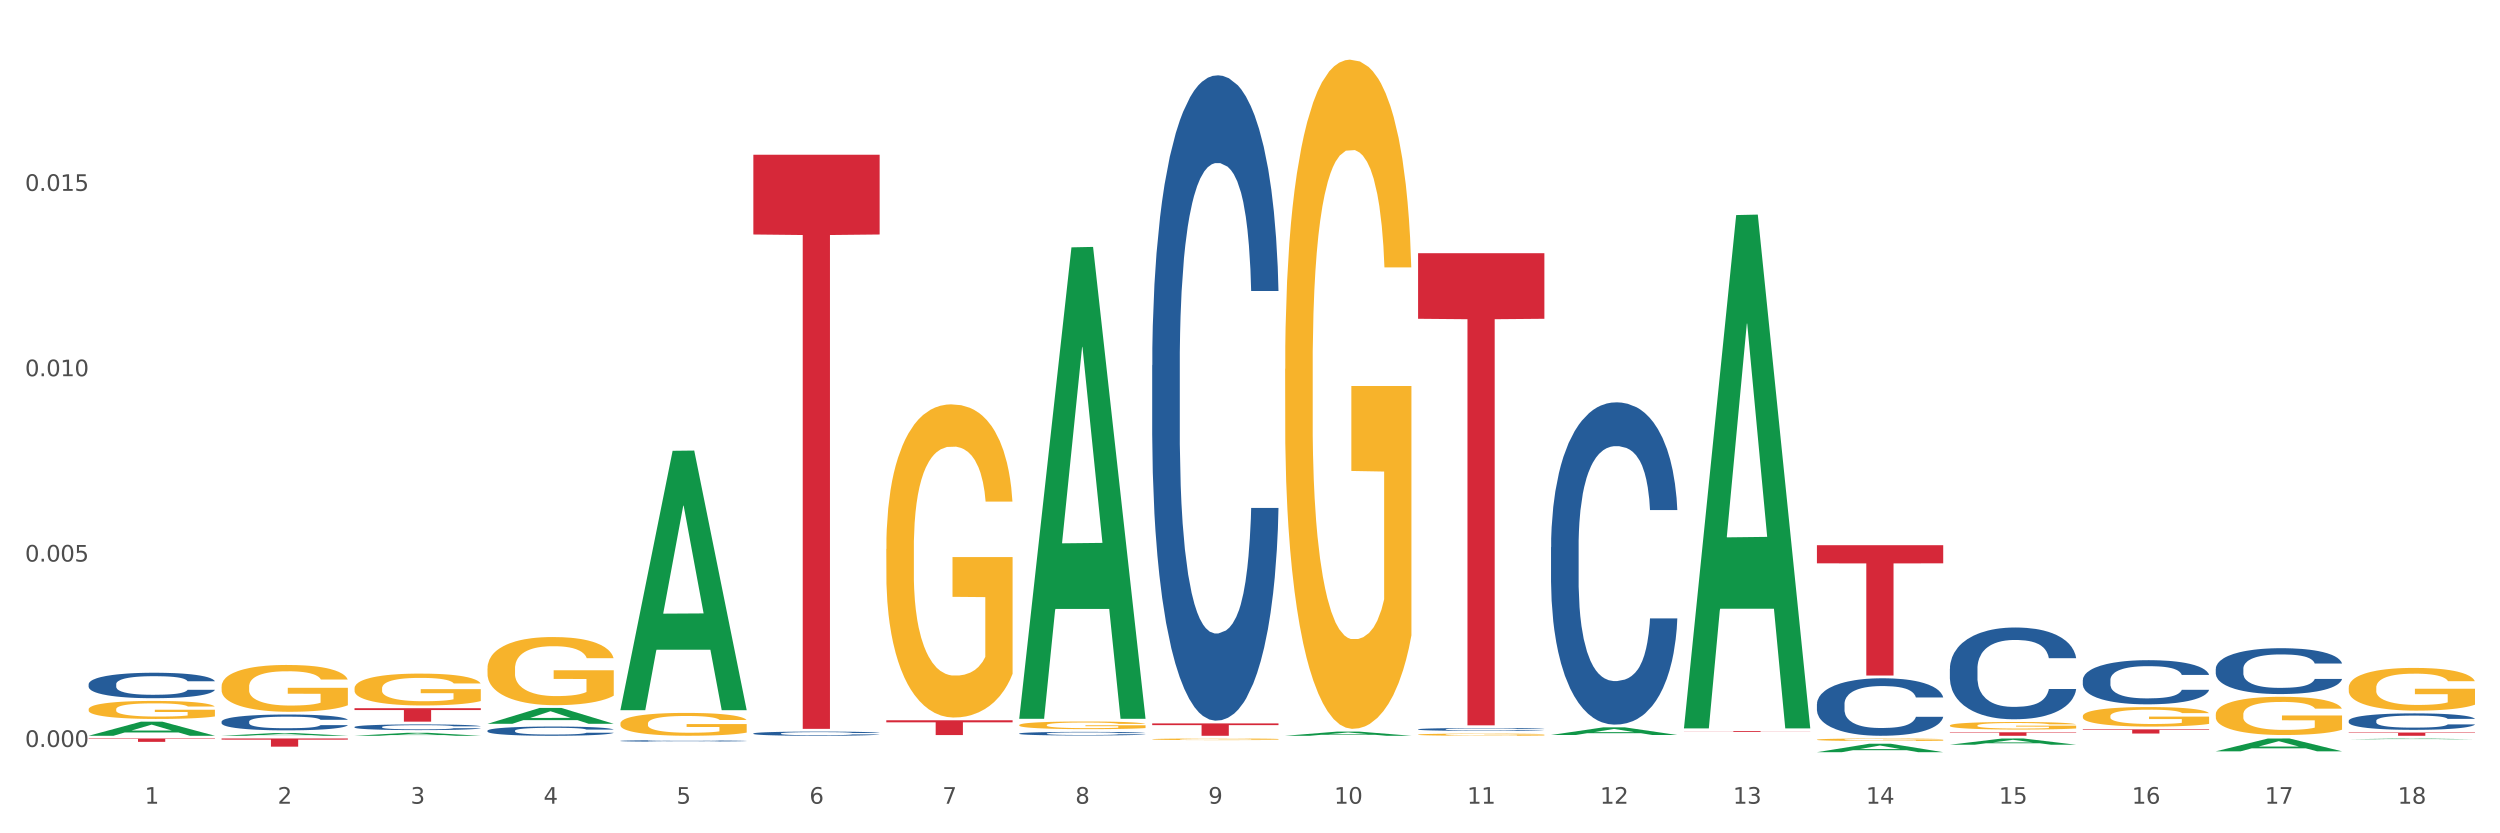<?xml version="1.0" encoding="utf-8" standalone="no"?>
<!DOCTYPE svg PUBLIC "-//W3C//DTD SVG 1.1//EN"
  "http://www.w3.org/Graphics/SVG/1.1/DTD/svg11.dtd">
<svg xmlns:xlink="http://www.w3.org/1999/xlink" width="1080pt" height="360pt" viewBox="0 0 1080 360" xmlns="http://www.w3.org/2000/svg" version="1.1">
 <rect x="0" y="0" width="1080" height="360" fill="#333333" stroke="none"/>
 <defs>
  <style type="text/css">*{stroke-linejoin: round; stroke-linecap: butt}</style>
 </defs>
 <g id="figure_1">
  <g id="patch_1">
   <path d="M 0 360 
L 1080 360 
L 1080 0 
L 0 0 
z
" style="fill: #ffffff; stroke: #ffffff; stroke-linejoin: miter"/>
  </g>
  <g id="axes_1">
   <g id="matplotlib.axis_1">
    <g id="xtick_1">
     <g id="text_1">
      <!-- 1 -->
      <g style="fill: #4d4d4d" transform="translate(62.51 347.204) scale(0.096 -0.096)">
       <defs>
        <path id="DejaVuSans-31" d="M 794 531 
L 1825 531 
L 1825 4091 
L 703 3866 
L 703 4441 
L 1819 4666 
L 2450 4666 
L 2450 531 
L 3481 531 
L 3481 0 
L 794 0 
L 794 531 
z
" transform="scale(0.016)"/>
       </defs>
       <use xlink:href="#DejaVuSans-31"/>
      </g>
     </g>
    </g>
    <g id="xtick_2">
     <g id="text_2">
      <!-- 2 -->
      <g style="fill: #4d4d4d" transform="translate(119.942 347.204) scale(0.096 -0.096)">
       <defs>
        <path id="DejaVuSans-32" d="M 1228 531 
L 3431 531 
L 3431 0 
L 469 0 
L 469 531 
Q 828 903 1448 1529 
Q 2069 2156 2228 2338 
Q 2531 2678 2651 2914 
Q 2772 3150 2772 3378 
Q 2772 3750 2511 3984 
Q 2250 4219 1831 4219 
Q 1534 4219 1204 4116 
Q 875 4013 500 3803 
L 500 4441 
Q 881 4594 1212 4672 
Q 1544 4750 1819 4750 
Q 2544 4750 2975 4387 
Q 3406 4025 3406 3419 
Q 3406 3131 3298 2873 
Q 3191 2616 2906 2266 
Q 2828 2175 2409 1742 
Q 1991 1309 1228 531 
z
" transform="scale(0.016)"/>
       </defs>
       <use xlink:href="#DejaVuSans-32"/>
      </g>
     </g>
    </g>
    <g id="xtick_3">
     <g id="text_3">
      <!-- 3 -->
      <g style="fill: #4d4d4d" transform="translate(177.375 347.204) scale(0.096 -0.096)">
       <defs>
        <path id="DejaVuSans-33" d="M 2597 2516 
Q 3050 2419 3304 2112 
Q 3559 1806 3559 1356 
Q 3559 666 3084 287 
Q 2609 -91 1734 -91 
Q 1441 -91 1130 -33 
Q 819 25 488 141 
L 488 750 
Q 750 597 1062 519 
Q 1375 441 1716 441 
Q 2309 441 2620 675 
Q 2931 909 2931 1356 
Q 2931 1769 2642 2001 
Q 2353 2234 1838 2234 
L 1294 2234 
L 1294 2753 
L 1863 2753 
Q 2328 2753 2575 2939 
Q 2822 3125 2822 3475 
Q 2822 3834 2567 4026 
Q 2313 4219 1838 4219 
Q 1578 4219 1281 4162 
Q 984 4106 628 3988 
L 628 4550 
Q 988 4650 1302 4700 
Q 1616 4750 1894 4750 
Q 2613 4750 3031 4423 
Q 3450 4097 3450 3541 
Q 3450 3153 3228 2886 
Q 3006 2619 2597 2516 
z
" transform="scale(0.016)"/>
       </defs>
       <use xlink:href="#DejaVuSans-33"/>
      </g>
     </g>
    </g>
    <g id="xtick_4">
     <g id="text_4">
      <!-- 4 -->
      <g style="fill: #4d4d4d" transform="translate(234.808 347.204) scale(0.096 -0.096)">
       <defs>
        <path id="DejaVuSans-34" d="M 2419 4116 
L 825 1625 
L 2419 1625 
L 2419 4116 
z
M 2253 4666 
L 3047 4666 
L 3047 1625 
L 3713 1625 
L 3713 1100 
L 3047 1100 
L 3047 0 
L 2419 0 
L 2419 1100 
L 313 1100 
L 313 1709 
L 2253 4666 
z
" transform="scale(0.016)"/>
       </defs>
       <use xlink:href="#DejaVuSans-34"/>
      </g>
     </g>
    </g>
    <g id="xtick_5">
     <g id="text_5">
      <!-- 5 -->
      <g style="fill: #4d4d4d" transform="translate(292.24 347.204) scale(0.096 -0.096)">
       <defs>
        <path id="DejaVuSans-35" d="M 691 4666 
L 3169 4666 
L 3169 4134 
L 1269 4134 
L 1269 2991 
Q 1406 3038 1543 3061 
Q 1681 3084 1819 3084 
Q 2600 3084 3056 2656 
Q 3513 2228 3513 1497 
Q 3513 744 3044 326 
Q 2575 -91 1722 -91 
Q 1428 -91 1123 -41 
Q 819 9 494 109 
L 494 744 
Q 775 591 1075 516 
Q 1375 441 1709 441 
Q 2250 441 2565 725 
Q 2881 1009 2881 1497 
Q 2881 1984 2565 2268 
Q 2250 2553 1709 2553 
Q 1456 2553 1204 2497 
Q 953 2441 691 2322 
L 691 4666 
z
" transform="scale(0.016)"/>
       </defs>
       <use xlink:href="#DejaVuSans-35"/>
      </g>
     </g>
    </g>
    <g id="xtick_6">
     <g id="text_6">
      <!-- 6 -->
      <g style="fill: #4d4d4d" transform="translate(349.673 347.204) scale(0.096 -0.096)">
       <defs>
        <path id="DejaVuSans-36" d="M 2113 2584 
Q 1688 2584 1439 2293 
Q 1191 2003 1191 1497 
Q 1191 994 1439 701 
Q 1688 409 2113 409 
Q 2538 409 2786 701 
Q 3034 994 3034 1497 
Q 3034 2003 2786 2293 
Q 2538 2584 2113 2584 
z
M 3366 4563 
L 3366 3988 
Q 3128 4100 2886 4159 
Q 2644 4219 2406 4219 
Q 1781 4219 1451 3797 
Q 1122 3375 1075 2522 
Q 1259 2794 1537 2939 
Q 1816 3084 2150 3084 
Q 2853 3084 3261 2657 
Q 3669 2231 3669 1497 
Q 3669 778 3244 343 
Q 2819 -91 2113 -91 
Q 1303 -91 875 529 
Q 447 1150 447 2328 
Q 447 3434 972 4092 
Q 1497 4750 2381 4750 
Q 2619 4750 2861 4703 
Q 3103 4656 3366 4563 
z
" transform="scale(0.016)"/>
       </defs>
       <use xlink:href="#DejaVuSans-36"/>
      </g>
     </g>
    </g>
    <g id="xtick_7">
     <g id="text_7">
      <!-- 7 -->
      <g style="fill: #4d4d4d" transform="translate(407.106 347.204) scale(0.096 -0.096)">
       <defs>
        <path id="DejaVuSans-37" d="M 525 4666 
L 3525 4666 
L 3525 4397 
L 1831 0 
L 1172 0 
L 2766 4134 
L 525 4134 
L 525 4666 
z
" transform="scale(0.016)"/>
       </defs>
       <use xlink:href="#DejaVuSans-37"/>
      </g>
     </g>
    </g>
    <g id="xtick_8">
     <g id="text_8">
      <!-- 8 -->
      <g style="fill: #4d4d4d" transform="translate(464.538 347.204) scale(0.096 -0.096)">
       <defs>
        <path id="DejaVuSans-38" d="M 2034 2216 
Q 1584 2216 1326 1975 
Q 1069 1734 1069 1313 
Q 1069 891 1326 650 
Q 1584 409 2034 409 
Q 2484 409 2743 651 
Q 3003 894 3003 1313 
Q 3003 1734 2745 1975 
Q 2488 2216 2034 2216 
z
M 1403 2484 
Q 997 2584 770 2862 
Q 544 3141 544 3541 
Q 544 4100 942 4425 
Q 1341 4750 2034 4750 
Q 2731 4750 3128 4425 
Q 3525 4100 3525 3541 
Q 3525 3141 3298 2862 
Q 3072 2584 2669 2484 
Q 3125 2378 3379 2068 
Q 3634 1759 3634 1313 
Q 3634 634 3220 271 
Q 2806 -91 2034 -91 
Q 1263 -91 848 271 
Q 434 634 434 1313 
Q 434 1759 690 2068 
Q 947 2378 1403 2484 
z
M 1172 3481 
Q 1172 3119 1398 2916 
Q 1625 2713 2034 2713 
Q 2441 2713 2670 2916 
Q 2900 3119 2900 3481 
Q 2900 3844 2670 4047 
Q 2441 4250 2034 4250 
Q 1625 4250 1398 4047 
Q 1172 3844 1172 3481 
z
" transform="scale(0.016)"/>
       </defs>
       <use xlink:href="#DejaVuSans-38"/>
      </g>
     </g>
    </g>
    <g id="xtick_9">
     <g id="text_9">
      <!-- 9 -->
      <g style="fill: #4d4d4d" transform="translate(521.971 347.204) scale(0.096 -0.096)">
       <defs>
        <path id="DejaVuSans-39" d="M 703 97 
L 703 672 
Q 941 559 1184 500 
Q 1428 441 1663 441 
Q 2288 441 2617 861 
Q 2947 1281 2994 2138 
Q 2813 1869 2534 1725 
Q 2256 1581 1919 1581 
Q 1219 1581 811 2004 
Q 403 2428 403 3163 
Q 403 3881 828 4315 
Q 1253 4750 1959 4750 
Q 2769 4750 3195 4129 
Q 3622 3509 3622 2328 
Q 3622 1225 3098 567 
Q 2575 -91 1691 -91 
Q 1453 -91 1209 -44 
Q 966 3 703 97 
z
M 1959 2075 
Q 2384 2075 2632 2365 
Q 2881 2656 2881 3163 
Q 2881 3666 2632 3958 
Q 2384 4250 1959 4250 
Q 1534 4250 1286 3958 
Q 1038 3666 1038 3163 
Q 1038 2656 1286 2365 
Q 1534 2075 1959 2075 
z
" transform="scale(0.016)"/>
       </defs>
       <use xlink:href="#DejaVuSans-39"/>
      </g>
     </g>
    </g>
    <g id="xtick_10">
     <g id="text_10">
      <!-- 10 -->
      <g style="fill: #4d4d4d" transform="translate(576.35 347.204) scale(0.096 -0.096)">
       <defs>
        <path id="DejaVuSans-30" d="M 2034 4250 
Q 1547 4250 1301 3770 
Q 1056 3291 1056 2328 
Q 1056 1369 1301 889 
Q 1547 409 2034 409 
Q 2525 409 2770 889 
Q 3016 1369 3016 2328 
Q 3016 3291 2770 3770 
Q 2525 4250 2034 4250 
z
M 2034 4750 
Q 2819 4750 3233 4129 
Q 3647 3509 3647 2328 
Q 3647 1150 3233 529 
Q 2819 -91 2034 -91 
Q 1250 -91 836 529 
Q 422 1150 422 2328 
Q 422 3509 836 4129 
Q 1250 4750 2034 4750 
z
" transform="scale(0.016)"/>
       </defs>
       <use xlink:href="#DejaVuSans-31"/>
       <use xlink:href="#DejaVuSans-30" transform="translate(63.623 0)"/>
      </g>
     </g>
    </g>
    <g id="xtick_11">
     <g id="text_11">
      <!-- 11 -->
      <g style="fill: #4d4d4d" transform="translate(633.783 347.204) scale(0.096 -0.096)">
       <use xlink:href="#DejaVuSans-31"/>
       <use xlink:href="#DejaVuSans-31" transform="translate(63.623 0)"/>
      </g>
     </g>
    </g>
    <g id="xtick_12">
     <g id="text_12">
      <!-- 12 -->
      <g style="fill: #4d4d4d" transform="translate(691.215 347.204) scale(0.096 -0.096)">
       <use xlink:href="#DejaVuSans-31"/>
       <use xlink:href="#DejaVuSans-32" transform="translate(63.623 0)"/>
      </g>
     </g>
    </g>
    <g id="xtick_13">
     <g id="text_13">
      <!-- 13 -->
      <g style="fill: #4d4d4d" transform="translate(748.648 347.204) scale(0.096 -0.096)">
       <use xlink:href="#DejaVuSans-31"/>
       <use xlink:href="#DejaVuSans-33" transform="translate(63.623 0)"/>
      </g>
     </g>
    </g>
    <g id="xtick_14">
     <g id="text_14">
      <!-- 14 -->
      <g style="fill: #4d4d4d" transform="translate(806.081 347.204) scale(0.096 -0.096)">
       <use xlink:href="#DejaVuSans-31"/>
       <use xlink:href="#DejaVuSans-34" transform="translate(63.623 0)"/>
      </g>
     </g>
    </g>
    <g id="xtick_15">
     <g id="text_15">
      <!-- 15 -->
      <g style="fill: #4d4d4d" transform="translate(863.513 347.204) scale(0.096 -0.096)">
       <use xlink:href="#DejaVuSans-31"/>
       <use xlink:href="#DejaVuSans-35" transform="translate(63.623 0)"/>
      </g>
     </g>
    </g>
    <g id="xtick_16">
     <g id="text_16">
      <!-- 16 -->
      <g style="fill: #4d4d4d" transform="translate(920.946 347.204) scale(0.096 -0.096)">
       <use xlink:href="#DejaVuSans-31"/>
       <use xlink:href="#DejaVuSans-36" transform="translate(63.623 0)"/>
      </g>
     </g>
    </g>
    <g id="xtick_17">
     <g id="text_17">
      <!-- 17 -->
      <g style="fill: #4d4d4d" transform="translate(978.379 347.204) scale(0.096 -0.096)">
       <use xlink:href="#DejaVuSans-31"/>
       <use xlink:href="#DejaVuSans-37" transform="translate(63.623 0)"/>
      </g>
     </g>
    </g>
    <g id="xtick_18">
     <g id="text_18">
      <!-- 18 -->
      <g style="fill: #4d4d4d" transform="translate(1035.811 347.204) scale(0.096 -0.096)">
       <use xlink:href="#DejaVuSans-31"/>
       <use xlink:href="#DejaVuSans-38" transform="translate(63.623 0)"/>
      </g>
     </g>
    </g>
    <g id="xtick_19"/>
    <g id="xtick_20"/>
    <g id="xtick_21"/>
    <g id="xtick_22"/>
    <g id="xtick_23"/>
    <g id="xtick_24"/>
    <g id="xtick_25"/>
    <g id="xtick_26"/>
    <g id="xtick_27"/>
    <g id="xtick_28"/>
    <g id="xtick_29"/>
    <g id="xtick_30"/>
    <g id="xtick_31"/>
    <g id="xtick_32"/>
    <g id="xtick_33"/>
    <g id="xtick_34"/>
    <g id="xtick_35"/>
   </g>
   <g id="matplotlib.axis_2">
    <g id="ytick_1">
     <g id="text_19">
      <!-- 0.000 -->
      <g style="fill: #4d4d4d" transform="translate(10.8 322.678) scale(0.096 -0.096)">
       <defs>
        <path id="DejaVuSans-2e" d="M 684 794 
L 1344 794 
L 1344 0 
L 684 0 
L 684 794 
z
" transform="scale(0.016)"/>
       </defs>
       <use xlink:href="#DejaVuSans-30"/>
       <use xlink:href="#DejaVuSans-2e" transform="translate(63.623 0)"/>
       <use xlink:href="#DejaVuSans-30" transform="translate(95.41 0)"/>
       <use xlink:href="#DejaVuSans-30" transform="translate(159.033 0)"/>
       <use xlink:href="#DejaVuSans-30" transform="translate(222.656 0)"/>
      </g>
     </g>
    </g>
    <g id="ytick_2">
     <g id="text_20">
      <!-- 0.005 -->
      <g style="fill: #4d4d4d" transform="translate(10.8 242.605) scale(0.096 -0.096)">
       <use xlink:href="#DejaVuSans-30"/>
       <use xlink:href="#DejaVuSans-2e" transform="translate(63.623 0)"/>
       <use xlink:href="#DejaVuSans-30" transform="translate(95.41 0)"/>
       <use xlink:href="#DejaVuSans-30" transform="translate(159.033 0)"/>
       <use xlink:href="#DejaVuSans-35" transform="translate(222.656 0)"/>
      </g>
     </g>
    </g>
    <g id="ytick_3">
     <g id="text_21">
      <!-- 0.010 -->
      <g style="fill: #4d4d4d" transform="translate(10.8 162.532) scale(0.096 -0.096)">
       <use xlink:href="#DejaVuSans-30"/>
       <use xlink:href="#DejaVuSans-2e" transform="translate(63.623 0)"/>
       <use xlink:href="#DejaVuSans-30" transform="translate(95.41 0)"/>
       <use xlink:href="#DejaVuSans-31" transform="translate(159.033 0)"/>
       <use xlink:href="#DejaVuSans-30" transform="translate(222.656 0)"/>
      </g>
     </g>
    </g>
    <g id="ytick_4">
     <g id="text_22">
      <!-- 0.015 -->
      <g style="fill: #4d4d4d" transform="translate(10.8 82.46) scale(0.096 -0.096)">
       <use xlink:href="#DejaVuSans-30"/>
       <use xlink:href="#DejaVuSans-2e" transform="translate(63.623 0)"/>
       <use xlink:href="#DejaVuSans-30" transform="translate(95.41 0)"/>
       <use xlink:href="#DejaVuSans-31" transform="translate(159.033 0)"/>
       <use xlink:href="#DejaVuSans-35" transform="translate(222.656 0)"/>
      </g>
     </g>
    </g>
    <g id="ytick_5"/>
    <g id="ytick_6"/>
    <g id="ytick_7"/>
    <g id="ytick_8"/>
   </g>
   <g id="PolyCollection_1">
    <path d="M 38.283 317.846 
L 38.339 317.84 
L 60.839 311.773 
L 70.176 311.767 
L 92.844 317.857 
L 82.044 317.857 
L 77.151 316.439 
L 53.92 316.439 
L 53.751 316.462 
L 49.026 317.857 
L 38.283 317.857 
L 38.283 317.846 
L 56.845 315.593 
L 74.226 315.587 
L 65.62 313.065 
L 65.507 313.054 
L 65.395 313.071 
L 56.789 315.587 
L 56.845 315.593 
L 38.283 317.846 
z
" clip-path="url(#p9c1bef63be)" style="fill: #109648"/>
    <path d="M 95.716 317.855 
L 95.772 317.854 
L 118.271 316.687 
L 127.609 316.686 
L 150.277 317.857 
L 139.477 317.857 
L 134.583 317.585 
L 111.353 317.585 
L 111.184 317.589 
L 106.459 317.857 
L 95.716 317.857 
L 95.716 317.855 
L 114.278 317.422 
L 131.659 317.421 
L 123.052 316.936 
L 122.94 316.934 
L 122.827 316.937 
L 114.221 317.421 
L 114.278 317.422 
L 95.716 317.855 
z
" clip-path="url(#p9c1bef63be)" style="fill: #109648"/>
    <path d="M 153.148 317.855 
L 153.205 317.854 
L 175.704 316.579 
L 185.041 316.578 
L 207.709 317.857 
L 196.91 317.857 
L 192.016 317.559 
L 168.785 317.559 
L 168.617 317.564 
L 163.892 317.857 
L 153.148 317.857 
L 153.148 317.855 
L 171.71 317.382 
L 189.091 317.38 
L 180.485 316.85 
L 180.373 316.848 
L 180.26 316.852 
L 171.654 317.38 
L 171.71 317.382 
L 153.148 317.855 
z
" clip-path="url(#p9c1bef63be)" style="fill: #109648"/>
    <path d="M 210.581 312.678 
L 210.637 312.671 
L 233.137 305.826 
L 242.474 305.82 
L 265.142 312.691 
L 254.342 312.691 
L 249.449 311.091 
L 226.218 311.091 
L 226.049 311.117 
L 221.325 312.691 
L 210.581 312.691 
L 210.581 312.678 
L 229.143 310.136 
L 246.524 310.13 
L 237.918 307.284 
L 237.805 307.272 
L 237.693 307.291 
L 229.087 310.13 
L 229.143 310.136 
L 210.581 312.678 
z
" clip-path="url(#p9c1bef63be)" style="fill: #109648"/>
    <path d="M 268.014 306.592 
L 268.07 306.486 
L 290.569 194.746 
L 299.907 194.64 
L 322.575 306.802 
L 311.775 306.802 
L 306.882 280.684 
L 283.651 280.684 
L 283.482 281.105 
L 278.757 306.802 
L 268.014 306.802 
L 268.014 306.592 
L 286.576 265.097 
L 303.957 264.992 
L 295.351 218.547 
L 295.238 218.337 
L 295.126 218.653 
L 286.52 264.992 
L 286.576 265.097 
L 268.014 306.592 
z
" clip-path="url(#p9c1bef63be)" style="fill: #109648"/>
    <path d="M 440.312 310.133 
L 440.368 309.941 
L 462.868 106.852 
L 472.205 106.661 
L 494.873 310.516 
L 484.073 310.516 
L 479.18 263.045 
L 455.949 263.045 
L 455.78 263.811 
L 451.055 310.516 
L 440.312 310.516 
L 440.312 310.133 
L 458.874 234.716 
L 476.255 234.525 
L 467.649 150.112 
L 467.536 149.729 
L 467.424 150.303 
L 458.818 234.525 
L 458.874 234.716 
L 440.312 310.133 
z
" clip-path="url(#p9c1bef63be)" style="fill: #109648"/>
    <path d="M 555.177 317.854 
L 555.234 317.852 
L 577.733 316.042 
L 587.07 316.04 
L 609.738 317.857 
L 598.939 317.857 
L 594.045 317.434 
L 570.814 317.434 
L 570.646 317.441 
L 565.921 317.857 
L 555.177 317.857 
L 555.177 317.854 
L 573.739 317.182 
L 591.12 317.18 
L 582.514 316.428 
L 582.402 316.424 
L 582.289 316.429 
L 573.683 317.18 
L 573.739 317.182 
L 555.177 317.854 
z
" clip-path="url(#p9c1bef63be)" style="fill: #109648"/>
    <path d="M 670.043 317.513 
L 670.099 317.51 
L 692.598 314.214 
L 701.936 314.211 
L 724.604 317.52 
L 713.804 317.52 
L 708.91 316.749 
L 685.68 316.749 
L 685.511 316.762 
L 680.786 317.52 
L 670.043 317.52 
L 670.043 317.513 
L 688.605 316.289 
L 705.986 316.286 
L 697.38 314.916 
L 697.267 314.91 
L 697.155 314.919 
L 688.548 316.286 
L 688.605 316.289 
L 670.043 317.513 
z
" clip-path="url(#p9c1bef63be)" style="fill: #109648"/>
    <path d="M 1014.639 316.467 
L 1069.2 316.467 
L 1069.2 316.66 
L 1047.738 316.662 
L 1047.738 317.857 
L 1035.972 317.857 
L 1035.972 316.662 
L 1014.639 316.66 
L 1014.639 316.468 
L 1014.639 316.467 
z
" clip-path="url(#p9c1bef63be)" style="fill: #d62839"/>
    <path d="M 899.774 315.065 
L 954.335 315.065 
L 954.335 315.318 
L 932.872 315.32 
L 932.872 316.885 
L 921.107 316.885 
L 921.107 315.32 
L 899.774 315.318 
L 899.774 315.067 
L 899.774 315.065 
z
" clip-path="url(#p9c1bef63be)" style="fill: #d62839"/>
    <path d="M 957.206 288.924 
L 957.271 288.906 
L 957.271 288.399 
L 957.464 287.712 
L 958.174 286.445 
L 959.077 285.486 
L 960.624 284.363 
L 961.463 283.893 
L 962.559 283.368 
L 964.816 282.518 
L 967.396 281.794 
L 969.202 281.396 
L 970.556 281.142 
L 973.587 280.69 
L 975.329 280.491 
L 977.135 280.328 
L 978.682 280.219 
L 981.262 280.092 
L 983.326 280.038 
L 985.712 280.02 
L 987.711 280.038 
L 990.356 280.111 
L 994.225 280.328 
L 995.709 280.454 
L 997.708 280.672 
L 999.772 280.961 
L 1001.448 281.251 
L 1003.383 281.667 
L 1005.382 282.21 
L 1007.317 282.898 
L 1008.672 283.531 
L 1009.768 284.201 
L 1010.735 285.015 
L 1011.445 285.902 
L 1011.767 286.644 
L 999.965 286.644 
L 999.643 285.974 
L 998.998 285.25 
L 998.353 284.762 
L 997.643 284.363 
L 996.547 283.911 
L 995.58 283.622 
L 993.967 283.278 
L 992.484 283.06 
L 991.259 282.934 
L 989.775 282.825 
L 986.615 282.717 
L 984.358 282.717 
L 982.939 282.753 
L 981.198 282.843 
L 979.714 282.97 
L 977.973 283.187 
L 976.619 283.422 
L 975.264 283.73 
L 974.49 283.947 
L 973.329 284.345 
L 972.556 284.671 
L 971.524 285.232 
L 970.943 285.63 
L 969.911 286.662 
L 969.46 287.422 
L 969.266 287.947 
L 969.137 288.526 
L 969.137 291.349 
L 969.524 292.616 
L 969.847 293.159 
L 970.363 293.774 
L 971.33 294.57 
L 972.749 295.349 
L 974.232 295.91 
L 975.458 296.254 
L 976.619 296.507 
L 977.779 296.706 
L 979.198 296.887 
L 980.359 296.996 
L 982.101 297.104 
L 984.164 297.158 
L 985.777 297.158 
L 989.066 297.068 
L 990.549 296.977 
L 991.968 296.851 
L 993.516 296.652 
L 994.741 296.435 
L 995.451 296.272 
L 996.611 295.928 
L 997.514 295.566 
L 998.288 295.15 
L 998.804 294.788 
L 999.385 294.245 
L 999.836 293.629 
L 999.965 293.304 
L 1011.767 293.304 
L 1011.509 293.955 
L 1011.058 294.589 
L 1010.155 295.439 
L 1009.446 295.928 
L 1008.349 296.525 
L 1007.188 297.032 
L 1005.576 297.593 
L 1004.093 298.009 
L 1002.545 298.371 
L 1000.868 298.697 
L 997.837 299.149 
L 996.74 299.276 
L 994.419 299.493 
L 992.613 299.62 
L 989.969 299.746 
L 987.26 299.819 
L 984.422 299.837 
L 981.907 299.801 
L 979.134 299.692 
L 977.393 299.583 
L 975.458 299.421 
L 973.2 299.167 
L 971.072 298.86 
L 969.073 298.498 
L 967.203 298.081 
L 965.461 297.611 
L 963.204 296.833 
L 961.527 296.073 
L 960.302 295.367 
L 959.463 294.77 
L 958.625 294.009 
L 958.174 293.485 
L 957.464 292.218 
L 957.206 291.041 
L 957.206 288.924 
z
" clip-path="url(#p9c1bef63be)" style="fill: #255c99"/>
    <path d="M 842.341 316.331 
L 896.902 316.331 
L 896.902 316.543 
L 875.439 316.544 
L 875.439 317.857 
L 863.674 317.857 
L 863.674 316.544 
L 842.341 316.543 
L 842.341 316.332 
L 842.341 316.331 
z
" clip-path="url(#p9c1bef63be)" style="fill: #d62839"/>
    <path d="M 1014.639 311.373 
L 1014.703 311.366 
L 1014.703 311.184 
L 1014.897 310.937 
L 1015.606 310.482 
L 1016.509 310.137 
L 1018.057 309.734 
L 1018.895 309.565 
L 1019.992 309.376 
L 1022.249 309.071 
L 1024.829 308.811 
L 1026.635 308.668 
L 1027.989 308.577 
L 1031.02 308.414 
L 1032.761 308.342 
L 1034.567 308.284 
L 1036.115 308.245 
L 1038.695 308.199 
L 1040.759 308.18 
L 1043.145 308.173 
L 1045.144 308.18 
L 1047.788 308.206 
L 1051.658 308.284 
L 1053.141 308.329 
L 1055.141 308.407 
L 1057.204 308.512 
L 1058.881 308.616 
L 1060.816 308.765 
L 1062.815 308.96 
L 1064.75 309.207 
L 1066.104 309.435 
L 1067.201 309.676 
L 1068.168 309.968 
L 1068.878 310.287 
L 1069.2 310.553 
L 1057.398 310.553 
L 1057.075 310.313 
L 1056.43 310.053 
L 1055.785 309.877 
L 1055.076 309.734 
L 1053.98 309.571 
L 1053.012 309.467 
L 1051.4 309.344 
L 1049.917 309.266 
L 1048.691 309.22 
L 1047.208 309.181 
L 1044.048 309.142 
L 1041.79 309.142 
L 1040.372 309.155 
L 1038.63 309.188 
L 1037.147 309.233 
L 1035.406 309.311 
L 1034.051 309.396 
L 1032.697 309.506 
L 1031.923 309.584 
L 1030.762 309.728 
L 1029.988 309.845 
L 1028.956 310.046 
L 1028.376 310.189 
L 1027.344 310.56 
L 1026.893 310.833 
L 1026.699 311.022 
L 1026.57 311.23 
L 1026.57 312.244 
L 1026.957 312.699 
L 1027.28 312.894 
L 1027.796 313.116 
L 1028.763 313.402 
L 1030.182 313.681 
L 1031.665 313.883 
L 1032.89 314.006 
L 1034.051 314.097 
L 1035.212 314.169 
L 1036.631 314.234 
L 1037.792 314.273 
L 1039.533 314.312 
L 1041.597 314.332 
L 1043.209 314.332 
L 1046.498 314.299 
L 1047.982 314.267 
L 1049.401 314.221 
L 1050.948 314.149 
L 1052.174 314.071 
L 1052.883 314.013 
L 1054.044 313.889 
L 1054.947 313.759 
L 1055.721 313.61 
L 1056.237 313.48 
L 1056.817 313.285 
L 1057.269 313.064 
L 1057.398 312.946 
L 1069.2 312.946 
L 1068.942 313.181 
L 1068.491 313.408 
L 1067.588 313.714 
L 1066.878 313.889 
L 1065.782 314.104 
L 1064.621 314.286 
L 1063.009 314.488 
L 1061.525 314.637 
L 1059.978 314.767 
L 1058.301 314.884 
L 1055.27 315.047 
L 1054.173 315.092 
L 1051.851 315.17 
L 1050.046 315.216 
L 1047.401 315.261 
L 1044.693 315.288 
L 1041.855 315.294 
L 1039.34 315.281 
L 1036.567 315.242 
L 1034.825 315.203 
L 1032.89 315.144 
L 1030.633 315.053 
L 1028.505 314.943 
L 1026.506 314.813 
L 1024.635 314.663 
L 1022.894 314.494 
L 1020.637 314.215 
L 1018.96 313.941 
L 1017.735 313.688 
L 1016.896 313.473 
L 1016.058 313.2 
L 1015.606 313.011 
L 1014.897 312.556 
L 1014.639 312.134 
L 1014.639 311.373 
z
" clip-path="url(#p9c1bef63be)" style="fill: #255c99"/>
    <path d="M 784.908 235.526 
L 839.469 235.526 
L 839.469 243.351 
L 818.007 243.404 
L 818.007 291.836 
L 806.241 291.836 
L 806.241 243.404 
L 784.908 243.351 
L 784.908 235.579 
L 784.908 235.526 
z
" clip-path="url(#p9c1bef63be)" style="fill: #d62839"/>
    <path d="M 497.745 319.354 
L 497.809 319.353 
L 497.809 319.33 
L 497.938 319.31 
L 498.582 319.262 
L 499.548 319.223 
L 500.257 319.202 
L 500.965 319.184 
L 501.803 319.167 
L 502.834 319.149 
L 504.702 319.123 
L 505.861 319.11 
L 507.278 319.096 
L 509.855 319.075 
L 511.723 319.064 
L 513.656 319.054 
L 516.812 319.043 
L 518.873 319.037 
L 521.064 319.034 
L 523.705 319.031 
L 525.702 319.03 
L 530.082 319.032 
L 533.818 319.038 
L 535.622 319.043 
L 537.941 319.05 
L 539.165 319.055 
L 541.162 319.066 
L 543.223 319.079 
L 544.64 319.091 
L 546.766 319.112 
L 548.376 319.134 
L 549.858 319.161 
L 550.631 319.179 
L 551.211 319.197 
L 551.726 319.216 
L 552.241 319.248 
L 540.646 319.248 
L 540.195 319.225 
L 539.487 319.204 
L 538.456 319.184 
L 537.554 319.171 
L 536.008 319.155 
L 534.591 319.145 
L 533.109 319.137 
L 531.306 319.131 
L 529.889 319.128 
L 527.892 319.125 
L 523.962 319.126 
L 521.321 319.131 
L 519.518 319.137 
L 518.358 319.143 
L 517.327 319.149 
L 516.168 319.158 
L 514.815 319.172 
L 513.849 319.184 
L 512.883 319.199 
L 512.11 319.214 
L 511.401 319.232 
L 510.821 319.252 
L 510.37 319.271 
L 509.984 319.296 
L 509.662 319.336 
L 509.662 319.423 
L 509.791 319.443 
L 510.113 319.469 
L 510.499 319.489 
L 511.143 319.513 
L 511.723 319.529 
L 512.818 319.552 
L 514.042 319.571 
L 515.008 319.583 
L 515.975 319.593 
L 517.649 319.607 
L 519.518 319.619 
L 521.128 319.626 
L 523.318 319.632 
L 524.8 319.635 
L 526.088 319.636 
L 529.244 319.636 
L 531.499 319.634 
L 534.011 319.63 
L 535.944 319.624 
L 537.554 319.617 
L 539.358 319.606 
L 540.517 319.595 
L 540.517 319.461 
L 526.346 319.461 
L 526.346 319.372 
L 552.306 319.372 
L 552.306 319.632 
L 551.211 319.646 
L 549.987 319.658 
L 548.698 319.669 
L 546.766 319.682 
L 544.447 319.695 
L 542.385 319.704 
L 540.195 319.712 
L 537.619 319.719 
L 534.269 319.725 
L 532.208 319.728 
L 529.631 319.73 
L 526.603 319.73 
L 523.962 319.729 
L 521.386 319.726 
L 518.68 319.72 
L 516.039 319.712 
L 514.042 319.703 
L 512.045 319.693 
L 509.919 319.68 
L 508.245 319.667 
L 506.956 319.655 
L 505.539 319.641 
L 503.993 319.622 
L 502.834 319.604 
L 501.803 319.586 
L 500.708 319.563 
L 499.935 319.544 
L 499.162 319.519 
L 498.711 319.5 
L 498.196 319.471 
L 497.809 319.431 
L 497.745 319.354 
z
" clip-path="url(#p9c1bef63be)" style="fill: #f7b32b"/>
    <path d="M 38.283 306.402 
L 38.347 306.395 
L 38.347 306.139 
L 38.476 305.918 
L 39.12 305.385 
L 40.087 304.943 
L 40.795 304.709 
L 41.504 304.516 
L 42.341 304.324 
L 43.372 304.125 
L 45.24 303.833 
L 46.4 303.684 
L 47.817 303.527 
L 50.393 303.3 
L 52.261 303.171 
L 54.194 303.065 
L 57.35 302.937 
L 59.412 302.88 
L 61.602 302.837 
L 64.243 302.808 
L 66.24 302.801 
L 70.62 302.823 
L 74.356 302.887 
L 76.16 302.937 
L 78.479 303.022 
L 79.703 303.079 
L 81.7 303.193 
L 83.761 303.342 
L 85.178 303.47 
L 87.304 303.712 
L 88.915 303.954 
L 90.396 304.253 
L 91.169 304.46 
L 91.749 304.652 
L 92.264 304.872 
L 92.78 305.221 
L 81.185 305.221 
L 80.734 304.972 
L 80.025 304.737 
L 78.994 304.509 
L 78.093 304.367 
L 76.547 304.189 
L 75.129 304.075 
L 73.648 303.99 
L 71.844 303.919 
L 70.427 303.883 
L 68.43 303.855 
L 64.501 303.862 
L 61.86 303.919 
L 60.056 303.99 
L 58.896 304.054 
L 57.866 304.125 
L 56.706 304.225 
L 55.353 304.374 
L 54.387 304.509 
L 53.421 304.68 
L 52.648 304.851 
L 51.939 305.05 
L 51.36 305.264 
L 50.909 305.484 
L 50.522 305.755 
L 50.2 306.203 
L 50.2 307.178 
L 50.329 307.399 
L 50.651 307.691 
L 51.038 307.911 
L 51.682 308.174 
L 52.261 308.352 
L 53.357 308.609 
L 54.58 308.822 
L 55.547 308.957 
L 56.513 309.071 
L 58.188 309.228 
L 60.056 309.356 
L 61.666 309.434 
L 63.856 309.505 
L 65.338 309.534 
L 66.626 309.548 
L 69.783 309.548 
L 72.037 309.527 
L 74.55 309.477 
L 76.482 309.413 
L 78.093 309.335 
L 79.896 309.206 
L 81.056 309.085 
L 81.056 307.598 
L 66.884 307.591 
L 66.884 306.602 
L 92.844 306.602 
L 92.844 309.505 
L 91.749 309.655 
L 90.525 309.79 
L 89.237 309.911 
L 87.304 310.06 
L 84.985 310.203 
L 82.924 310.302 
L 80.734 310.388 
L 78.157 310.466 
L 74.807 310.537 
L 72.746 310.566 
L 70.169 310.587 
L 67.142 310.594 
L 64.501 310.58 
L 61.924 310.544 
L 59.218 310.48 
L 56.577 310.388 
L 54.58 310.295 
L 52.584 310.181 
L 50.458 310.032 
L 48.783 309.89 
L 47.495 309.762 
L 46.077 309.598 
L 44.531 309.384 
L 43.372 309.192 
L 42.341 308.993 
L 41.246 308.737 
L 40.473 308.516 
L 39.7 308.239 
L 39.249 308.032 
L 38.734 307.712 
L 38.347 307.264 
L 38.283 306.402 
z
" clip-path="url(#p9c1bef63be)" style="fill: #f7b32b"/>
    <path d="M 555.177 159.356 
L 555.242 159.092 
L 555.242 149.587 
L 555.371 141.403 
L 556.015 121.601 
L 556.981 105.231 
L 557.69 96.518 
L 558.398 89.39 
L 559.236 82.261 
L 560.266 74.868 
L 562.134 64.043 
L 563.294 58.499 
L 564.711 52.69 
L 567.288 44.241 
L 569.156 39.489 
L 571.088 35.528 
L 574.245 30.776 
L 576.306 28.664 
L 578.496 27.08 
L 581.137 26.024 
L 583.134 25.759 
L 587.515 26.552 
L 591.251 28.928 
L 593.054 30.776 
L 595.373 33.944 
L 596.597 36.056 
L 598.594 40.281 
L 600.656 45.825 
L 602.073 50.578 
L 604.199 59.555 
L 605.809 68.532 
L 607.291 79.621 
L 608.064 87.277 
L 608.643 94.406 
L 609.159 102.591 
L 609.674 115.528 
L 598.079 115.528 
L 597.628 106.287 
L 596.919 97.574 
L 595.889 89.126 
L 594.987 83.845 
L 593.441 77.244 
L 592.024 73.02 
L 590.542 69.852 
L 588.738 67.212 
L 587.321 65.891 
L 585.324 64.835 
L 581.395 65.099 
L 578.754 67.212 
L 576.95 69.852 
L 575.791 72.228 
L 574.76 74.868 
L 573.601 78.565 
L 572.248 84.109 
L 571.282 89.126 
L 570.315 95.462 
L 569.542 101.799 
L 568.834 109.192 
L 568.254 117.112 
L 567.803 125.297 
L 567.417 135.33 
L 567.094 151.964 
L 567.094 188.135 
L 567.223 196.32 
L 567.545 207.145 
L 567.932 215.33 
L 568.576 225.099 
L 569.156 231.699 
L 570.251 241.204 
L 571.475 249.125 
L 572.441 254.142 
L 573.407 258.366 
L 575.082 264.175 
L 576.95 268.927 
L 578.561 271.831 
L 580.751 274.472 
L 582.232 275.528 
L 583.521 276.056 
L 586.677 276.056 
L 588.932 275.264 
L 591.444 273.415 
L 593.377 271.039 
L 594.987 268.135 
L 596.791 263.382 
L 597.95 258.894 
L 597.95 203.713 
L 583.778 203.449 
L 583.778 166.749 
L 609.738 166.749 
L 609.738 274.472 
L 608.643 280.016 
L 607.419 285.033 
L 606.131 289.521 
L 604.199 295.066 
L 601.88 300.346 
L 599.818 304.042 
L 597.628 307.211 
L 595.051 310.115 
L 591.702 312.755 
L 589.64 313.811 
L 587.064 314.603 
L 584.036 314.867 
L 581.395 314.339 
L 578.818 313.019 
L 576.113 310.643 
L 573.472 307.211 
L 571.475 303.778 
L 569.478 299.554 
L 567.352 294.009 
L 565.677 288.729 
L 564.389 283.976 
L 562.972 277.904 
L 561.426 269.983 
L 560.266 262.854 
L 559.236 255.462 
L 558.14 245.957 
L 557.367 237.772 
L 556.594 227.475 
L 556.144 219.818 
L 555.628 207.937 
L 555.242 191.303 
L 555.177 159.356 
z
" clip-path="url(#p9c1bef63be)" style="fill: #f7b32b"/>
    <path d="M 1014.639 297.068 
L 1014.703 297.051 
L 1014.703 296.444 
L 1014.832 295.921 
L 1015.476 294.656 
L 1016.443 293.61 
L 1017.151 293.054 
L 1017.86 292.599 
L 1018.697 292.143 
L 1019.728 291.671 
L 1021.596 290.98 
L 1022.755 290.626 
L 1024.173 290.255 
L 1026.749 289.715 
L 1028.617 289.411 
L 1030.55 289.158 
L 1033.706 288.855 
L 1035.768 288.72 
L 1037.958 288.619 
L 1040.599 288.551 
L 1042.596 288.534 
L 1046.976 288.585 
L 1050.712 288.737 
L 1052.516 288.855 
L 1054.835 289.057 
L 1056.059 289.192 
L 1058.056 289.462 
L 1060.117 289.816 
L 1061.534 290.12 
L 1063.66 290.693 
L 1065.271 291.266 
L 1066.752 291.975 
L 1067.525 292.464 
L 1068.105 292.919 
L 1068.62 293.442 
L 1069.136 294.268 
L 1057.541 294.268 
L 1057.09 293.678 
L 1056.381 293.121 
L 1055.35 292.582 
L 1054.449 292.245 
L 1052.903 291.823 
L 1051.485 291.553 
L 1050.004 291.351 
L 1048.2 291.182 
L 1046.783 291.098 
L 1044.786 291.03 
L 1040.857 291.047 
L 1038.215 291.182 
L 1036.412 291.351 
L 1035.252 291.503 
L 1034.222 291.671 
L 1033.062 291.907 
L 1031.709 292.261 
L 1030.743 292.582 
L 1029.777 292.987 
L 1029.004 293.391 
L 1028.295 293.863 
L 1027.716 294.369 
L 1027.265 294.892 
L 1026.878 295.533 
L 1026.556 296.595 
L 1026.556 298.906 
L 1026.685 299.428 
L 1027.007 300.12 
L 1027.393 300.643 
L 1028.038 301.267 
L 1028.617 301.688 
L 1029.712 302.295 
L 1030.936 302.801 
L 1031.903 303.122 
L 1032.869 303.391 
L 1034.544 303.762 
L 1036.412 304.066 
L 1038.022 304.251 
L 1040.212 304.42 
L 1041.694 304.488 
L 1042.982 304.521 
L 1046.139 304.521 
L 1048.393 304.471 
L 1050.906 304.353 
L 1052.838 304.201 
L 1054.449 304.015 
L 1056.252 303.712 
L 1057.412 303.425 
L 1057.412 299.901 
L 1043.24 299.884 
L 1043.24 297.54 
L 1069.2 297.54 
L 1069.2 304.42 
L 1068.105 304.774 
L 1066.881 305.095 
L 1065.593 305.381 
L 1063.66 305.736 
L 1061.341 306.073 
L 1059.28 306.309 
L 1057.09 306.511 
L 1054.513 306.697 
L 1051.163 306.865 
L 1049.102 306.933 
L 1046.525 306.983 
L 1043.498 307 
L 1040.857 306.967 
L 1038.28 306.882 
L 1035.574 306.73 
L 1032.933 306.511 
L 1030.936 306.292 
L 1028.939 306.022 
L 1026.814 305.668 
L 1025.139 305.331 
L 1023.851 305.027 
L 1022.433 304.639 
L 1020.887 304.133 
L 1019.728 303.678 
L 1018.697 303.206 
L 1017.602 302.599 
L 1016.829 302.076 
L 1016.056 301.418 
L 1015.605 300.929 
L 1015.09 300.17 
L 1014.703 299.108 
L 1014.639 297.068 
z
" clip-path="url(#p9c1bef63be)" style="fill: #f7b32b"/>
    <path d="M 957.206 308.646 
L 957.271 308.631 
L 957.271 308.087 
L 957.399 307.62 
L 958.044 306.488 
L 959.01 305.552 
L 959.718 305.054 
L 960.427 304.647 
L 961.264 304.239 
L 962.295 303.817 
L 964.163 303.198 
L 965.323 302.881 
L 966.74 302.549 
L 969.317 302.066 
L 971.185 301.795 
L 973.117 301.568 
L 976.274 301.297 
L 978.335 301.176 
L 980.525 301.085 
L 983.166 301.025 
L 985.163 301.01 
L 989.543 301.055 
L 993.28 301.191 
L 995.083 301.297 
L 997.402 301.478 
L 998.626 301.598 
L 1000.623 301.84 
L 1002.685 302.157 
L 1004.102 302.428 
L 1006.227 302.941 
L 1007.838 303.455 
L 1009.319 304.088 
L 1010.092 304.526 
L 1010.672 304.933 
L 1011.188 305.401 
L 1011.703 306.141 
L 1000.108 306.141 
L 999.657 305.613 
L 998.948 305.115 
L 997.918 304.632 
L 997.016 304.33 
L 995.47 303.953 
L 994.053 303.711 
L 992.571 303.53 
L 990.767 303.379 
L 989.35 303.304 
L 987.353 303.243 
L 983.424 303.258 
L 980.783 303.379 
L 978.979 303.53 
L 977.82 303.666 
L 976.789 303.817 
L 975.629 304.028 
L 974.277 304.345 
L 973.31 304.632 
L 972.344 304.994 
L 971.571 305.356 
L 970.863 305.778 
L 970.283 306.231 
L 969.832 306.699 
L 969.445 307.272 
L 969.123 308.223 
L 969.123 310.291 
L 969.252 310.758 
L 969.574 311.377 
L 969.961 311.845 
L 970.605 312.403 
L 971.185 312.78 
L 972.28 313.324 
L 973.504 313.776 
L 974.47 314.063 
L 975.436 314.305 
L 977.111 314.637 
L 978.979 314.908 
L 980.59 315.074 
L 982.78 315.225 
L 984.261 315.285 
L 985.55 315.316 
L 988.706 315.316 
L 990.961 315.27 
L 993.473 315.165 
L 995.405 315.029 
L 997.016 314.863 
L 998.82 314.591 
L 999.979 314.335 
L 999.979 311.181 
L 985.807 311.166 
L 985.807 309.068 
L 1011.767 309.068 
L 1011.767 315.225 
L 1010.672 315.542 
L 1009.448 315.829 
L 1008.16 316.085 
L 1006.227 316.402 
L 1003.908 316.704 
L 1001.847 316.915 
L 999.657 317.096 
L 997.08 317.262 
L 993.731 317.413 
L 991.669 317.474 
L 989.093 317.519 
L 986.065 317.534 
L 983.424 317.504 
L 980.847 317.428 
L 978.142 317.293 
L 975.501 317.096 
L 973.504 316.9 
L 971.507 316.659 
L 969.381 316.342 
L 967.706 316.04 
L 966.418 315.768 
L 965.001 315.421 
L 963.455 314.969 
L 962.295 314.561 
L 961.264 314.139 
L 960.169 313.595 
L 959.396 313.128 
L 958.623 312.539 
L 958.172 312.101 
L 957.657 311.422 
L 957.271 310.472 
L 957.206 308.646 
z
" clip-path="url(#p9c1bef63be)" style="fill: #f7b32b"/>
    <path d="M 899.774 309.349 
L 899.838 309.341 
L 899.838 309.064 
L 899.967 308.825 
L 900.611 308.246 
L 901.577 307.768 
L 902.286 307.513 
L 902.994 307.305 
L 903.832 307.097 
L 904.862 306.881 
L 906.731 306.565 
L 907.89 306.403 
L 909.307 306.233 
L 911.884 305.986 
L 913.752 305.847 
L 915.684 305.732 
L 918.841 305.593 
L 920.902 305.531 
L 923.092 305.485 
L 925.734 305.454 
L 927.73 305.446 
L 932.111 305.469 
L 935.847 305.539 
L 937.651 305.593 
L 939.97 305.685 
L 941.194 305.747 
L 943.19 305.87 
L 945.252 306.032 
L 946.669 306.171 
L 948.795 306.434 
L 950.405 306.696 
L 951.887 307.02 
L 952.66 307.243 
L 953.24 307.452 
L 953.755 307.691 
L 954.27 308.069 
L 942.675 308.069 
L 942.224 307.799 
L 941.516 307.544 
L 940.485 307.297 
L 939.583 307.143 
L 938.037 306.95 
L 936.62 306.827 
L 935.138 306.734 
L 933.335 306.657 
L 931.918 306.619 
L 929.921 306.588 
L 925.991 306.596 
L 923.35 306.657 
L 921.546 306.734 
L 920.387 306.804 
L 919.356 306.881 
L 918.197 306.989 
L 916.844 307.151 
L 915.878 307.297 
L 914.911 307.483 
L 914.138 307.668 
L 913.43 307.884 
L 912.85 308.115 
L 912.399 308.354 
L 912.013 308.647 
L 911.691 309.133 
L 911.691 310.19 
L 911.819 310.429 
L 912.142 310.745 
L 912.528 310.984 
L 913.172 311.27 
L 913.752 311.462 
L 914.847 311.74 
L 916.071 311.971 
L 917.037 312.118 
L 918.003 312.241 
L 919.678 312.411 
L 921.546 312.55 
L 923.157 312.635 
L 925.347 312.712 
L 926.829 312.743 
L 928.117 312.758 
L 931.273 312.758 
L 933.528 312.735 
L 936.04 312.681 
L 937.973 312.612 
L 939.583 312.527 
L 941.387 312.388 
L 942.546 312.257 
L 942.546 310.645 
L 928.375 310.637 
L 928.375 309.565 
L 954.335 309.565 
L 954.335 312.712 
L 953.24 312.874 
L 952.016 313.02 
L 950.727 313.152 
L 948.795 313.314 
L 946.476 313.468 
L 944.414 313.576 
L 942.224 313.668 
L 939.648 313.753 
L 936.298 313.83 
L 934.237 313.861 
L 931.66 313.884 
L 928.632 313.892 
L 925.991 313.877 
L 923.415 313.838 
L 920.709 313.769 
L 918.068 313.668 
L 916.071 313.568 
L 914.074 313.445 
L 911.948 313.283 
L 910.273 313.128 
L 908.985 312.99 
L 907.568 312.812 
L 906.022 312.581 
L 904.862 312.373 
L 903.832 312.157 
L 902.737 311.879 
L 901.964 311.64 
L 901.191 311.339 
L 900.74 311.115 
L 900.224 310.768 
L 899.838 310.282 
L 899.774 309.349 
z
" clip-path="url(#p9c1bef63be)" style="fill: #f7b32b"/>
    <path d="M 842.341 313.408 
L 842.405 313.405 
L 842.405 313.298 
L 842.534 313.206 
L 843.178 312.984 
L 844.144 312.8 
L 844.853 312.702 
L 845.562 312.621 
L 846.399 312.541 
L 847.43 312.458 
L 849.298 312.336 
L 850.457 312.274 
L 851.875 312.209 
L 854.451 312.114 
L 856.319 312.06 
L 858.252 312.016 
L 861.408 311.962 
L 863.47 311.938 
L 865.66 311.921 
L 868.301 311.909 
L 870.298 311.906 
L 874.678 311.915 
L 878.414 311.941 
L 880.218 311.962 
L 882.537 311.998 
L 883.761 312.021 
L 885.758 312.069 
L 887.819 312.131 
L 889.236 312.185 
L 891.362 312.286 
L 892.972 312.387 
L 894.454 312.511 
L 895.227 312.598 
L 895.807 312.678 
L 896.322 312.77 
L 896.837 312.915 
L 885.242 312.915 
L 884.792 312.811 
L 884.083 312.713 
L 883.052 312.618 
L 882.15 312.559 
L 880.604 312.485 
L 879.187 312.437 
L 877.706 312.402 
L 875.902 312.372 
L 874.485 312.357 
L 872.488 312.345 
L 868.558 312.348 
L 865.917 312.372 
L 864.114 312.402 
L 862.954 312.428 
L 861.924 312.458 
L 860.764 312.5 
L 859.411 312.562 
L 858.445 312.618 
L 857.479 312.69 
L 856.706 312.761 
L 855.997 312.844 
L 855.417 312.933 
L 854.967 313.025 
L 854.58 313.138 
L 854.258 313.325 
L 854.258 313.732 
L 854.387 313.824 
L 854.709 313.946 
L 855.095 314.038 
L 855.74 314.148 
L 856.319 314.222 
L 857.414 314.329 
L 858.638 314.418 
L 859.605 314.474 
L 860.571 314.522 
L 862.246 314.587 
L 864.114 314.641 
L 865.724 314.673 
L 867.914 314.703 
L 869.396 314.715 
L 870.684 314.721 
L 873.841 314.721 
L 876.095 314.712 
L 878.608 314.691 
L 880.54 314.665 
L 882.15 314.632 
L 883.954 314.578 
L 885.114 314.528 
L 885.114 313.907 
L 870.942 313.904 
L 870.942 313.491 
L 896.902 313.491 
L 896.902 314.703 
L 895.807 314.765 
L 894.583 314.822 
L 893.295 314.872 
L 891.362 314.935 
L 889.043 314.994 
L 886.982 315.036 
L 884.792 315.071 
L 882.215 315.104 
L 878.865 315.134 
L 876.804 315.146 
L 874.227 315.155 
L 871.2 315.157 
L 868.558 315.152 
L 865.982 315.137 
L 863.276 315.11 
L 860.635 315.071 
L 858.638 315.033 
L 856.641 314.985 
L 854.516 314.923 
L 852.841 314.863 
L 851.552 314.81 
L 850.135 314.742 
L 848.589 314.653 
L 847.43 314.572 
L 846.399 314.489 
L 845.304 314.382 
L 844.531 314.29 
L 843.758 314.175 
L 843.307 314.088 
L 842.792 313.955 
L 842.405 313.768 
L 842.341 313.408 
z
" clip-path="url(#p9c1bef63be)" style="fill: #f7b32b"/>
    <path d="M 784.908 319.535 
L 784.973 319.534 
L 784.973 319.498 
L 785.101 319.468 
L 785.746 319.393 
L 786.712 319.331 
L 787.42 319.298 
L 788.129 319.271 
L 788.966 319.244 
L 789.997 319.216 
L 791.865 319.175 
L 793.025 319.154 
L 794.442 319.132 
L 797.018 319.1 
L 798.887 319.082 
L 800.819 319.067 
L 803.976 319.049 
L 806.037 319.041 
L 808.227 319.035 
L 810.868 319.031 
L 812.865 319.03 
L 817.245 319.033 
L 820.982 319.042 
L 822.785 319.049 
L 825.104 319.061 
L 826.328 319.069 
L 828.325 319.085 
L 830.386 319.106 
L 831.804 319.124 
L 833.929 319.158 
L 835.54 319.192 
L 837.021 319.234 
L 837.794 319.263 
L 838.374 319.29 
L 838.889 319.321 
L 839.405 319.37 
L 827.81 319.37 
L 827.359 319.335 
L 826.65 319.302 
L 825.62 319.27 
L 824.718 319.25 
L 823.172 319.225 
L 821.755 319.209 
L 820.273 319.197 
L 818.469 319.187 
L 817.052 319.182 
L 815.055 319.178 
L 811.126 319.179 
L 808.485 319.187 
L 806.681 319.197 
L 805.522 319.206 
L 804.491 319.216 
L 803.331 319.23 
L 801.979 319.251 
L 801.012 319.27 
L 800.046 319.294 
L 799.273 319.318 
L 798.564 319.346 
L 797.985 319.376 
L 797.534 319.407 
L 797.147 319.445 
L 796.825 319.507 
L 796.825 319.644 
L 796.954 319.675 
L 797.276 319.716 
L 797.663 319.747 
L 798.307 319.784 
L 798.887 319.809 
L 799.982 319.845 
L 801.206 319.875 
L 802.172 319.894 
L 803.138 319.91 
L 804.813 319.932 
L 806.681 319.949 
L 808.291 319.96 
L 810.482 319.97 
L 811.963 319.974 
L 813.252 319.976 
L 816.408 319.976 
L 818.663 319.973 
L 821.175 319.966 
L 823.107 319.957 
L 824.718 319.946 
L 826.521 319.929 
L 827.681 319.912 
L 827.681 319.703 
L 813.509 319.702 
L 813.509 319.563 
L 839.469 319.563 
L 839.469 319.97 
L 838.374 319.991 
L 837.15 320.01 
L 835.862 320.027 
L 833.929 320.048 
L 831.61 320.068 
L 829.549 320.082 
L 827.359 320.094 
L 824.782 320.105 
L 821.432 320.115 
L 819.371 320.119 
L 816.794 320.122 
L 813.767 320.123 
L 811.126 320.121 
L 808.549 320.116 
L 805.844 320.107 
L 803.203 320.094 
L 801.206 320.081 
L 799.209 320.065 
L 797.083 320.044 
L 795.408 320.024 
L 794.12 320.006 
L 792.703 319.983 
L 791.157 319.953 
L 789.997 319.927 
L 788.966 319.899 
L 787.871 319.863 
L 787.098 319.832 
L 786.325 319.793 
L 785.874 319.764 
L 785.359 319.719 
L 784.973 319.656 
L 784.908 319.535 
z
" clip-path="url(#p9c1bef63be)" style="fill: #f7b32b"/>
    <path d="M 727.475 317.405 
L 727.54 317.405 
L 727.54 317.404 
L 727.669 317.404 
L 728.313 317.404 
L 729.279 317.403 
L 729.988 317.403 
L 730.696 317.403 
L 731.534 317.403 
L 732.564 317.403 
L 734.432 317.403 
L 735.592 317.402 
L 737.009 317.402 
L 739.586 317.402 
L 741.454 317.402 
L 743.386 317.402 
L 746.543 317.402 
L 748.604 317.402 
L 750.794 317.402 
L 753.435 317.402 
L 755.432 317.402 
L 759.813 317.402 
L 763.549 317.402 
L 765.353 317.402 
L 767.672 317.402 
L 768.895 317.402 
L 770.892 317.402 
L 772.954 317.402 
L 774.371 317.402 
L 776.497 317.402 
L 778.107 317.403 
L 779.589 317.403 
L 780.362 317.403 
L 780.941 317.403 
L 781.457 317.403 
L 781.972 317.404 
L 770.377 317.404 
L 769.926 317.403 
L 769.218 317.403 
L 768.187 317.403 
L 767.285 317.403 
L 765.739 317.403 
L 764.322 317.403 
L 762.84 317.403 
L 761.037 317.403 
L 759.619 317.403 
L 757.623 317.403 
L 753.693 317.403 
L 751.052 317.403 
L 749.248 317.403 
L 748.089 317.403 
L 747.058 317.403 
L 745.899 317.403 
L 744.546 317.403 
L 743.58 317.403 
L 742.613 317.403 
L 741.84 317.403 
L 741.132 317.404 
L 740.552 317.404 
L 740.101 317.404 
L 739.715 317.404 
L 739.393 317.405 
L 739.393 317.405 
L 739.521 317.406 
L 739.843 317.406 
L 740.23 317.406 
L 740.874 317.406 
L 741.454 317.406 
L 742.549 317.407 
L 743.773 317.407 
L 744.739 317.407 
L 745.705 317.407 
L 747.38 317.407 
L 749.248 317.407 
L 750.859 317.407 
L 753.049 317.407 
L 754.53 317.407 
L 755.819 317.407 
L 758.975 317.407 
L 761.23 317.407 
L 763.742 317.407 
L 765.675 317.407 
L 767.285 317.407 
L 769.089 317.407 
L 770.248 317.407 
L 770.248 317.406 
L 756.077 317.406 
L 756.077 317.405 
L 782.036 317.405 
L 782.036 317.407 
L 780.941 317.407 
L 779.717 317.408 
L 778.429 317.408 
L 776.497 317.408 
L 774.178 317.408 
L 772.116 317.408 
L 769.926 317.408 
L 767.349 317.408 
L 764 317.408 
L 761.938 317.408 
L 759.362 317.408 
L 756.334 317.408 
L 753.693 317.408 
L 751.116 317.408 
L 748.411 317.408 
L 745.77 317.408 
L 743.773 317.408 
L 741.776 317.408 
L 739.65 317.408 
L 737.975 317.408 
L 736.687 317.408 
L 735.27 317.407 
L 733.724 317.407 
L 732.564 317.407 
L 731.534 317.407 
L 730.439 317.407 
L 729.666 317.406 
L 728.893 317.406 
L 728.442 317.406 
L 727.926 317.406 
L 727.54 317.405 
L 727.475 317.405 
z
" clip-path="url(#p9c1bef63be)" style="fill: #f7b32b"/>
    <path d="M 612.61 317.347 
L 612.674 317.347 
L 612.674 317.315 
L 612.803 317.289 
L 613.447 317.224 
L 614.414 317.17 
L 615.122 317.141 
L 615.831 317.118 
L 616.668 317.095 
L 617.699 317.07 
L 619.567 317.035 
L 620.727 317.017 
L 622.144 316.998 
L 624.72 316.97 
L 626.588 316.954 
L 628.521 316.941 
L 631.677 316.926 
L 633.739 316.919 
L 635.929 316.914 
L 638.57 316.91 
L 640.567 316.909 
L 644.947 316.912 
L 648.683 316.92 
L 650.487 316.926 
L 652.806 316.936 
L 654.03 316.943 
L 656.027 316.957 
L 658.088 316.975 
L 659.505 316.991 
L 661.631 317.02 
L 663.242 317.05 
L 664.723 317.086 
L 665.496 317.111 
L 666.076 317.134 
L 666.591 317.161 
L 667.107 317.204 
L 655.512 317.204 
L 655.061 317.173 
L 654.352 317.145 
L 653.321 317.117 
L 652.42 317.1 
L 650.874 317.078 
L 649.456 317.064 
L 647.975 317.054 
L 646.171 317.045 
L 644.754 317.041 
L 642.757 317.038 
L 638.828 317.038 
L 636.187 317.045 
L 634.383 317.054 
L 633.223 317.062 
L 632.193 317.07 
L 631.033 317.083 
L 629.68 317.101 
L 628.714 317.117 
L 627.748 317.138 
L 626.975 317.159 
L 626.266 317.183 
L 625.687 317.209 
L 625.236 317.236 
L 624.849 317.269 
L 624.527 317.323 
L 624.527 317.442 
L 624.656 317.469 
L 624.978 317.504 
L 625.365 317.531 
L 626.009 317.563 
L 626.588 317.585 
L 627.684 317.616 
L 628.907 317.642 
L 629.874 317.658 
L 630.84 317.672 
L 632.515 317.691 
L 634.383 317.707 
L 635.993 317.716 
L 638.184 317.725 
L 639.665 317.728 
L 640.953 317.73 
L 644.11 317.73 
L 646.364 317.727 
L 648.877 317.721 
L 650.809 317.714 
L 652.42 317.704 
L 654.223 317.689 
L 655.383 317.674 
L 655.383 317.493 
L 641.211 317.492 
L 641.211 317.372 
L 667.171 317.372 
L 667.171 317.725 
L 666.076 317.743 
L 664.852 317.76 
L 663.564 317.774 
L 661.631 317.792 
L 659.312 317.81 
L 657.251 317.822 
L 655.061 317.832 
L 652.484 317.842 
L 649.134 317.85 
L 647.073 317.854 
L 644.496 317.856 
L 641.469 317.857 
L 638.828 317.856 
L 636.251 317.851 
L 633.545 317.844 
L 630.904 317.832 
L 628.907 317.821 
L 626.911 317.807 
L 624.785 317.789 
L 623.11 317.772 
L 621.822 317.756 
L 620.404 317.736 
L 618.858 317.71 
L 617.699 317.687 
L 616.668 317.663 
L 615.573 317.631 
L 614.8 317.605 
L 614.027 317.571 
L 613.576 317.546 
L 613.061 317.507 
L 612.674 317.452 
L 612.61 317.347 
z
" clip-path="url(#p9c1bef63be)" style="fill: #f7b32b"/>
    <path d="M 95.716 296.612 
L 95.78 296.594 
L 95.78 295.928 
L 95.909 295.355 
L 96.553 293.97 
L 97.519 292.824 
L 98.228 292.214 
L 98.937 291.715 
L 99.774 291.216 
L 100.805 290.699 
L 102.673 289.941 
L 103.832 289.553 
L 105.249 289.146 
L 107.826 288.555 
L 109.694 288.222 
L 111.627 287.945 
L 114.783 287.613 
L 116.844 287.465 
L 119.035 287.354 
L 121.676 287.28 
L 123.673 287.262 
L 128.053 287.317 
L 131.789 287.483 
L 133.593 287.613 
L 135.912 287.834 
L 137.136 287.982 
L 139.133 288.278 
L 141.194 288.666 
L 142.611 288.999 
L 144.737 289.627 
L 146.347 290.255 
L 147.829 291.031 
L 148.602 291.567 
L 149.182 292.066 
L 149.697 292.639 
L 150.212 293.545 
L 138.617 293.545 
L 138.166 292.898 
L 137.458 292.288 
L 136.427 291.697 
L 135.525 291.327 
L 133.979 290.865 
L 132.562 290.569 
L 131.081 290.348 
L 129.277 290.163 
L 127.86 290.07 
L 125.863 289.996 
L 121.933 290.015 
L 119.292 290.163 
L 117.489 290.348 
L 116.329 290.514 
L 115.298 290.699 
L 114.139 290.957 
L 112.786 291.345 
L 111.82 291.697 
L 110.854 292.14 
L 110.081 292.584 
L 109.372 293.101 
L 108.792 293.655 
L 108.341 294.228 
L 107.955 294.93 
L 107.633 296.095 
L 107.633 298.626 
L 107.762 299.199 
L 108.084 299.957 
L 108.47 300.53 
L 109.114 301.213 
L 109.694 301.675 
L 110.789 302.341 
L 112.013 302.895 
L 112.979 303.246 
L 113.946 303.542 
L 115.621 303.948 
L 117.489 304.281 
L 119.099 304.484 
L 121.289 304.669 
L 122.771 304.743 
L 124.059 304.78 
L 127.216 304.78 
L 129.47 304.724 
L 131.982 304.595 
L 133.915 304.429 
L 135.525 304.226 
L 137.329 303.893 
L 138.488 303.579 
L 138.488 299.717 
L 124.317 299.698 
L 124.317 297.129 
L 150.277 297.129 
L 150.277 304.669 
L 149.182 305.057 
L 147.958 305.408 
L 146.669 305.722 
L 144.737 306.11 
L 142.418 306.48 
L 140.357 306.739 
L 138.166 306.96 
L 135.59 307.164 
L 132.24 307.349 
L 130.179 307.422 
L 127.602 307.478 
L 124.574 307.496 
L 121.933 307.459 
L 119.357 307.367 
L 116.651 307.201 
L 114.01 306.96 
L 112.013 306.72 
L 110.016 306.425 
L 107.89 306.037 
L 106.216 305.667 
L 104.927 305.334 
L 103.51 304.909 
L 101.964 304.355 
L 100.805 303.856 
L 99.774 303.339 
L 98.679 302.673 
L 97.906 302.1 
L 97.133 301.38 
L 96.682 300.844 
L 96.167 300.012 
L 95.78 298.848 
L 95.716 296.612 
z
" clip-path="url(#p9c1bef63be)" style="fill: #f7b32b"/>
    <path d="M 153.148 297.36 
L 153.213 297.347 
L 153.213 296.894 
L 153.342 296.504 
L 153.986 295.561 
L 154.952 294.781 
L 155.661 294.365 
L 156.369 294.026 
L 157.207 293.686 
L 158.237 293.334 
L 160.105 292.818 
L 161.265 292.554 
L 162.682 292.277 
L 165.259 291.874 
L 167.127 291.648 
L 169.059 291.459 
L 172.216 291.233 
L 174.277 291.132 
L 176.467 291.057 
L 179.108 291.006 
L 181.105 290.994 
L 185.486 291.031 
L 189.222 291.145 
L 191.026 291.233 
L 193.345 291.384 
L 194.568 291.484 
L 196.565 291.686 
L 198.627 291.95 
L 200.044 292.176 
L 202.17 292.604 
L 203.78 293.032 
L 205.262 293.56 
L 206.035 293.925 
L 206.614 294.265 
L 207.13 294.655 
L 207.645 295.271 
L 196.05 295.271 
L 195.599 294.831 
L 194.891 294.416 
L 193.86 294.013 
L 192.958 293.761 
L 191.412 293.447 
L 189.995 293.246 
L 188.513 293.095 
L 186.71 292.969 
L 185.292 292.906 
L 183.295 292.856 
L 179.366 292.868 
L 176.725 292.969 
L 174.921 293.095 
L 173.762 293.208 
L 172.731 293.334 
L 171.572 293.51 
L 170.219 293.774 
L 169.253 294.013 
L 168.286 294.315 
L 167.513 294.617 
L 166.805 294.969 
L 166.225 295.347 
L 165.774 295.737 
L 165.388 296.215 
L 165.066 297.007 
L 165.066 298.731 
L 165.194 299.121 
L 165.516 299.637 
L 165.903 300.027 
L 166.547 300.492 
L 167.127 300.807 
L 168.222 301.26 
L 169.446 301.637 
L 170.412 301.876 
L 171.378 302.077 
L 173.053 302.354 
L 174.921 302.581 
L 176.532 302.719 
L 178.722 302.845 
L 180.203 302.895 
L 181.492 302.92 
L 184.648 302.92 
L 186.903 302.883 
L 189.415 302.794 
L 191.348 302.681 
L 192.958 302.543 
L 194.762 302.316 
L 195.921 302.103 
L 195.921 299.473 
L 181.749 299.461 
L 181.749 297.712 
L 207.709 297.712 
L 207.709 302.845 
L 206.614 303.109 
L 205.39 303.348 
L 204.102 303.562 
L 202.17 303.826 
L 199.851 304.078 
L 197.789 304.254 
L 195.599 304.405 
L 193.022 304.543 
L 189.673 304.669 
L 187.611 304.719 
L 185.035 304.757 
L 182.007 304.77 
L 179.366 304.744 
L 176.789 304.682 
L 174.084 304.568 
L 171.443 304.405 
L 169.446 304.241 
L 167.449 304.04 
L 165.323 303.776 
L 163.648 303.524 
L 162.36 303.298 
L 160.943 303.008 
L 159.397 302.631 
L 158.237 302.291 
L 157.207 301.939 
L 156.112 301.486 
L 155.339 301.096 
L 154.566 300.605 
L 154.115 300.241 
L 153.599 299.674 
L 153.213 298.882 
L 153.148 297.36 
z
" clip-path="url(#p9c1bef63be)" style="fill: #f7b32b"/>
    <path d="M 210.581 288.806 
L 210.646 288.779 
L 210.646 287.811 
L 210.774 286.977 
L 211.419 284.96 
L 212.385 283.292 
L 213.093 282.405 
L 213.802 281.679 
L 214.639 280.953 
L 215.67 280.199 
L 217.538 279.097 
L 218.698 278.532 
L 220.115 277.94 
L 222.691 277.08 
L 224.56 276.596 
L 226.492 276.192 
L 229.648 275.708 
L 231.71 275.493 
L 233.9 275.332 
L 236.541 275.224 
L 238.538 275.197 
L 242.918 275.278 
L 246.655 275.52 
L 248.458 275.708 
L 250.777 276.031 
L 252.001 276.246 
L 253.998 276.676 
L 256.059 277.241 
L 257.477 277.725 
L 259.602 278.64 
L 261.213 279.554 
L 262.694 280.684 
L 263.467 281.464 
L 264.047 282.19 
L 264.562 283.023 
L 265.078 284.341 
L 253.483 284.341 
L 253.032 283.4 
L 252.323 282.512 
L 251.293 281.652 
L 250.391 281.114 
L 248.845 280.442 
L 247.428 280.011 
L 245.946 279.688 
L 244.142 279.42 
L 242.725 279.285 
L 240.728 279.177 
L 236.799 279.204 
L 234.158 279.42 
L 232.354 279.688 
L 231.194 279.931 
L 230.164 280.199 
L 229.004 280.576 
L 227.652 281.141 
L 226.685 281.652 
L 225.719 282.297 
L 224.946 282.943 
L 224.237 283.696 
L 223.658 284.503 
L 223.207 285.336 
L 222.82 286.358 
L 222.498 288.053 
L 222.498 291.737 
L 222.627 292.571 
L 222.949 293.674 
L 223.336 294.508 
L 223.98 295.503 
L 224.56 296.175 
L 225.655 297.143 
L 226.879 297.95 
L 227.845 298.461 
L 228.811 298.891 
L 230.486 299.483 
L 232.354 299.967 
L 233.964 300.263 
L 236.155 300.532 
L 237.636 300.64 
L 238.925 300.693 
L 242.081 300.693 
L 244.336 300.613 
L 246.848 300.424 
L 248.78 300.182 
L 250.391 299.887 
L 252.194 299.402 
L 253.354 298.945 
L 253.354 293.324 
L 239.182 293.297 
L 239.182 289.559 
L 265.142 289.559 
L 265.142 300.532 
L 264.047 301.097 
L 262.823 301.608 
L 261.535 302.065 
L 259.602 302.63 
L 257.283 303.168 
L 255.222 303.544 
L 253.032 303.867 
L 250.455 304.163 
L 247.105 304.432 
L 245.044 304.539 
L 242.467 304.62 
L 239.44 304.647 
L 236.799 304.593 
L 234.222 304.459 
L 231.517 304.217 
L 228.875 303.867 
L 226.879 303.517 
L 224.882 303.087 
L 222.756 302.522 
L 221.081 301.984 
L 219.793 301.5 
L 218.376 300.882 
L 216.83 300.075 
L 215.67 299.349 
L 214.639 298.596 
L 213.544 297.627 
L 212.771 296.794 
L 211.998 295.745 
L 211.547 294.965 
L 211.032 293.755 
L 210.646 292.06 
L 210.581 288.806 
z
" clip-path="url(#p9c1bef63be)" style="fill: #f7b32b"/>
    <path d="M 268.014 312.542 
L 268.078 312.533 
L 268.078 312.208 
L 268.207 311.928 
L 268.851 311.251 
L 269.817 310.692 
L 270.526 310.394 
L 271.235 310.15 
L 272.072 309.907 
L 273.103 309.654 
L 274.971 309.284 
L 276.13 309.094 
L 277.548 308.896 
L 280.124 308.607 
L 281.992 308.445 
L 283.925 308.309 
L 287.081 308.147 
L 289.143 308.075 
L 291.333 308.02 
L 293.974 307.984 
L 295.971 307.975 
L 300.351 308.002 
L 304.087 308.084 
L 305.891 308.147 
L 308.21 308.255 
L 309.434 308.327 
L 311.431 308.472 
L 313.492 308.661 
L 314.909 308.824 
L 317.035 309.13 
L 318.645 309.437 
L 320.127 309.816 
L 320.9 310.078 
L 321.48 310.322 
L 321.995 310.602 
L 322.51 311.044 
L 310.915 311.044 
L 310.465 310.728 
L 309.756 310.43 
L 308.725 310.141 
L 307.823 309.961 
L 306.277 309.735 
L 304.86 309.591 
L 303.379 309.482 
L 301.575 309.392 
L 300.158 309.347 
L 298.161 309.311 
L 294.231 309.32 
L 291.59 309.392 
L 289.787 309.482 
L 288.627 309.564 
L 287.597 309.654 
L 286.437 309.78 
L 285.084 309.97 
L 284.118 310.141 
L 283.152 310.358 
L 282.379 310.574 
L 281.67 310.827 
L 281.09 311.098 
L 280.64 311.378 
L 280.253 311.721 
L 279.931 312.289 
L 279.931 313.526 
L 280.06 313.805 
L 280.382 314.175 
L 280.768 314.455 
L 281.413 314.789 
L 281.992 315.015 
L 283.087 315.339 
L 284.311 315.61 
L 285.278 315.782 
L 286.244 315.926 
L 287.919 316.125 
L 289.787 316.287 
L 291.397 316.386 
L 293.587 316.477 
L 295.069 316.513 
L 296.357 316.531 
L 299.514 316.531 
L 301.768 316.504 
L 304.28 316.44 
L 306.213 316.359 
L 307.823 316.26 
L 309.627 316.098 
L 310.787 315.944 
L 310.787 314.058 
L 296.615 314.049 
L 296.615 312.795 
L 322.575 312.795 
L 322.575 316.477 
L 321.48 316.666 
L 320.256 316.838 
L 318.968 316.991 
L 317.035 317.181 
L 314.716 317.361 
L 312.655 317.487 
L 310.465 317.596 
L 307.888 317.695 
L 304.538 317.785 
L 302.477 317.821 
L 299.9 317.848 
L 296.873 317.857 
L 294.231 317.839 
L 291.655 317.794 
L 288.949 317.713 
L 286.308 317.596 
L 284.311 317.478 
L 282.314 317.334 
L 280.189 317.144 
L 278.514 316.964 
L 277.225 316.801 
L 275.808 316.594 
L 274.262 316.323 
L 273.103 316.079 
L 272.072 315.827 
L 270.977 315.502 
L 270.204 315.222 
L 269.431 314.87 
L 268.98 314.608 
L 268.465 314.202 
L 268.078 313.634 
L 268.014 312.542 
z
" clip-path="url(#p9c1bef63be)" style="fill: #f7b32b"/>
    <path d="M 382.879 237.196 
L 382.944 237.072 
L 382.944 232.624 
L 383.072 228.794 
L 383.717 219.526 
L 384.683 211.866 
L 385.391 207.788 
L 386.1 204.452 
L 386.937 201.116 
L 387.968 197.656 
L 389.836 192.59 
L 390.996 189.995 
L 392.413 187.277 
L 394.99 183.323 
L 396.858 181.099 
L 398.79 179.245 
L 401.947 177.021 
L 404.008 176.033 
L 406.198 175.291 
L 408.839 174.797 
L 410.836 174.673 
L 415.216 175.044 
L 418.953 176.156 
L 420.756 177.021 
L 423.075 178.504 
L 424.299 179.492 
L 426.296 181.469 
L 428.358 184.064 
L 429.775 186.288 
L 431.9 190.489 
L 433.511 194.691 
L 434.992 199.88 
L 435.765 203.463 
L 436.345 206.8 
L 436.861 210.63 
L 437.376 216.685 
L 425.781 216.685 
L 425.33 212.36 
L 424.621 208.282 
L 423.591 204.328 
L 422.689 201.857 
L 421.143 198.768 
L 419.726 196.791 
L 418.244 195.308 
L 416.44 194.073 
L 415.023 193.455 
L 413.026 192.961 
L 409.097 193.084 
L 406.456 194.073 
L 404.652 195.308 
L 403.493 196.42 
L 402.462 197.656 
L 401.302 199.386 
L 399.95 201.981 
L 398.983 204.328 
L 398.017 207.294 
L 397.244 210.259 
L 396.536 213.719 
L 395.956 217.426 
L 395.505 221.256 
L 395.118 225.952 
L 394.796 233.736 
L 394.796 250.664 
L 394.925 254.495 
L 395.247 259.561 
L 395.634 263.391 
L 396.278 267.963 
L 396.858 271.052 
L 397.953 275.5 
L 399.177 279.207 
L 400.143 281.555 
L 401.109 283.532 
L 402.784 286.25 
L 404.652 288.474 
L 406.263 289.833 
L 408.453 291.069 
L 409.934 291.563 
L 411.223 291.81 
L 414.379 291.81 
L 416.634 291.44 
L 419.146 290.575 
L 421.078 289.463 
L 422.689 288.103 
L 424.492 285.879 
L 425.652 283.779 
L 425.652 257.954 
L 411.48 257.831 
L 411.48 240.656 
L 437.44 240.656 
L 437.44 291.069 
L 436.345 293.664 
L 435.121 296.011 
L 433.833 298.112 
L 431.9 300.707 
L 429.581 303.178 
L 427.52 304.908 
L 425.33 306.391 
L 422.753 307.75 
L 419.404 308.985 
L 417.342 309.48 
L 414.766 309.85 
L 411.738 309.974 
L 409.097 309.727 
L 406.52 309.109 
L 403.815 307.997 
L 401.174 306.391 
L 399.177 304.784 
L 397.18 302.807 
L 395.054 300.212 
L 393.379 297.741 
L 392.091 295.517 
L 390.674 292.675 
L 389.128 288.968 
L 387.968 285.632 
L 386.937 282.172 
L 385.842 277.724 
L 385.069 273.894 
L 384.296 269.075 
L 383.845 265.492 
L 383.33 259.931 
L 382.944 252.147 
L 382.879 237.196 
z
" clip-path="url(#p9c1bef63be)" style="fill: #f7b32b"/>
    <path d="M 440.312 313.217 
L 440.376 313.214 
L 440.376 313.105 
L 440.505 313.012 
L 441.149 312.785 
L 442.116 312.598 
L 442.824 312.498 
L 443.533 312.417 
L 444.37 312.335 
L 445.401 312.251 
L 447.269 312.127 
L 448.428 312.063 
L 449.846 311.997 
L 452.422 311.9 
L 454.29 311.846 
L 456.223 311.801 
L 459.379 311.746 
L 461.441 311.722 
L 463.631 311.704 
L 466.272 311.692 
L 468.269 311.689 
L 472.649 311.698 
L 476.385 311.725 
L 478.189 311.746 
L 480.508 311.782 
L 481.732 311.807 
L 483.729 311.855 
L 485.79 311.918 
L 487.207 311.973 
L 489.333 312.075 
L 490.944 312.178 
L 492.425 312.305 
L 493.198 312.393 
L 493.778 312.474 
L 494.293 312.568 
L 494.809 312.716 
L 483.214 312.716 
L 482.763 312.61 
L 482.054 312.51 
L 481.023 312.414 
L 480.122 312.353 
L 478.576 312.278 
L 477.158 312.229 
L 475.677 312.193 
L 473.873 312.163 
L 472.456 312.148 
L 470.459 312.136 
L 466.53 312.139 
L 463.888 312.163 
L 462.085 312.193 
L 460.925 312.22 
L 459.895 312.251 
L 458.735 312.293 
L 457.382 312.356 
L 456.416 312.414 
L 455.45 312.486 
L 454.677 312.559 
L 453.968 312.643 
L 453.389 312.734 
L 452.938 312.828 
L 452.551 312.942 
L 452.229 313.133 
L 452.229 313.546 
L 452.358 313.64 
L 452.68 313.764 
L 453.066 313.858 
L 453.711 313.969 
L 454.29 314.045 
L 455.385 314.154 
L 456.609 314.244 
L 457.576 314.302 
L 458.542 314.35 
L 460.217 314.416 
L 462.085 314.471 
L 463.695 314.504 
L 465.885 314.534 
L 467.367 314.546 
L 468.655 314.552 
L 471.812 314.552 
L 474.066 314.543 
L 476.579 314.522 
L 478.511 314.495 
L 480.122 314.462 
L 481.925 314.407 
L 483.085 314.356 
L 483.085 313.725 
L 468.913 313.722 
L 468.913 313.302 
L 494.873 313.302 
L 494.873 314.534 
L 493.778 314.598 
L 492.554 314.655 
L 491.266 314.706 
L 489.333 314.77 
L 487.014 314.83 
L 484.953 314.872 
L 482.763 314.909 
L 480.186 314.942 
L 476.836 314.972 
L 474.775 314.984 
L 472.198 314.993 
L 469.171 314.996 
L 466.53 314.99 
L 463.953 314.975 
L 461.247 314.948 
L 458.606 314.909 
L 456.609 314.869 
L 454.612 314.821 
L 452.487 314.758 
L 450.812 314.697 
L 449.524 314.643 
L 448.106 314.573 
L 446.56 314.483 
L 445.401 314.401 
L 444.37 314.317 
L 443.275 314.208 
L 442.502 314.114 
L 441.729 313.996 
L 441.278 313.909 
L 440.763 313.773 
L 440.376 313.583 
L 440.312 313.217 
z
" clip-path="url(#p9c1bef63be)" style="fill: #f7b32b"/>
    <path d="M 153.148 314.05 
L 153.213 314.048 
L 153.213 313.985 
L 153.406 313.899 
L 154.116 313.742 
L 155.019 313.623 
L 156.567 313.484 
L 157.405 313.425 
L 158.501 313.36 
L 160.759 313.255 
L 163.338 313.165 
L 165.144 313.115 
L 166.498 313.084 
L 169.53 313.028 
L 171.271 313.003 
L 173.077 312.983 
L 174.625 312.969 
L 177.204 312.953 
L 179.268 312.947 
L 181.654 312.944 
L 183.654 312.947 
L 186.298 312.956 
L 190.167 312.983 
L 191.651 312.998 
L 193.65 313.025 
L 195.714 313.061 
L 197.391 313.097 
L 199.325 313.149 
L 201.325 313.216 
L 203.259 313.302 
L 204.614 313.38 
L 205.71 313.463 
L 206.678 313.565 
L 207.387 313.675 
L 207.709 313.767 
L 195.907 313.767 
L 195.585 313.684 
L 194.94 313.594 
L 194.295 313.533 
L 193.586 313.484 
L 192.489 313.428 
L 191.522 313.392 
L 189.909 313.349 
L 188.426 313.322 
L 187.201 313.306 
L 185.717 313.293 
L 182.557 313.279 
L 180.3 313.279 
L 178.881 313.284 
L 177.14 313.295 
L 175.656 313.311 
L 173.915 313.338 
L 172.561 313.367 
L 171.206 313.405 
L 170.433 313.432 
L 169.272 313.481 
L 168.498 313.522 
L 167.466 313.592 
L 166.885 313.641 
L 165.854 313.769 
L 165.402 313.863 
L 165.209 313.929 
L 165.08 314 
L 165.08 314.351 
L 165.467 314.508 
L 165.789 314.576 
L 166.305 314.652 
L 167.272 314.751 
L 168.691 314.847 
L 170.175 314.917 
L 171.4 314.96 
L 172.561 314.991 
L 173.722 315.016 
L 175.141 315.038 
L 176.301 315.052 
L 178.043 315.065 
L 180.106 315.072 
L 181.719 315.072 
L 185.008 315.061 
L 186.491 315.05 
L 187.91 315.034 
L 189.458 315.009 
L 190.683 314.982 
L 191.393 314.962 
L 192.554 314.919 
L 193.457 314.874 
L 194.23 314.823 
L 194.746 314.778 
L 195.327 314.71 
L 195.778 314.634 
L 195.907 314.594 
L 207.709 314.594 
L 207.451 314.674 
L 207 314.753 
L 206.097 314.859 
L 205.388 314.919 
L 204.291 314.993 
L 203.13 315.056 
L 201.518 315.126 
L 200.035 315.178 
L 198.487 315.223 
L 196.81 315.263 
L 193.779 315.319 
L 192.683 315.335 
L 190.361 315.362 
L 188.555 315.378 
L 185.911 315.393 
L 183.202 315.402 
L 180.364 315.405 
L 177.849 315.4 
L 175.076 315.387 
L 173.335 315.373 
L 171.4 315.353 
L 169.143 315.321 
L 167.014 315.283 
L 165.015 315.238 
L 163.145 315.187 
L 161.404 315.128 
L 159.146 315.032 
L 157.469 314.937 
L 156.244 314.85 
L 155.406 314.776 
L 154.567 314.681 
L 154.116 314.616 
L 153.406 314.459 
L 153.148 314.313 
L 153.148 314.05 
z
" clip-path="url(#p9c1bef63be)" style="fill: #255c99"/>
    <path d="M 210.581 315.658 
L 210.646 315.655 
L 210.646 315.552 
L 210.839 315.414 
L 211.549 315.159 
L 212.451 314.965 
L 213.999 314.739 
L 214.838 314.644 
L 215.934 314.539 
L 218.191 314.367 
L 220.771 314.221 
L 222.577 314.141 
L 223.931 314.09 
L 226.962 313.999 
L 228.704 313.959 
L 230.509 313.926 
L 232.057 313.904 
L 234.637 313.878 
L 236.701 313.867 
L 239.087 313.864 
L 241.086 313.867 
L 243.731 313.882 
L 247.6 313.926 
L 249.083 313.951 
L 251.083 313.995 
L 253.146 314.053 
L 254.823 314.112 
L 256.758 314.196 
L 258.757 314.305 
L 260.692 314.444 
L 262.047 314.571 
L 263.143 314.706 
L 264.11 314.87 
L 264.82 315.049 
L 265.142 315.199 
L 253.34 315.199 
L 253.017 315.064 
L 252.373 314.918 
L 251.728 314.819 
L 251.018 314.739 
L 249.922 314.648 
L 248.954 314.59 
L 247.342 314.52 
L 245.859 314.477 
L 244.633 314.451 
L 243.15 314.429 
L 239.99 314.407 
L 237.733 314.407 
L 236.314 314.415 
L 234.572 314.433 
L 233.089 314.458 
L 231.348 314.502 
L 229.993 314.549 
L 228.639 314.611 
L 227.865 314.655 
L 226.704 314.735 
L 225.93 314.801 
L 224.899 314.914 
L 224.318 314.994 
L 223.286 315.202 
L 222.835 315.355 
L 222.641 315.461 
L 222.512 315.578 
L 222.512 316.147 
L 222.899 316.402 
L 223.222 316.512 
L 223.738 316.636 
L 224.705 316.796 
L 226.124 316.953 
L 227.607 317.066 
L 228.833 317.135 
L 229.993 317.186 
L 231.154 317.226 
L 232.573 317.263 
L 233.734 317.285 
L 235.475 317.307 
L 237.539 317.318 
L 239.151 317.318 
L 242.441 317.299 
L 243.924 317.281 
L 245.343 317.256 
L 246.891 317.215 
L 248.116 317.172 
L 248.825 317.139 
L 249.986 317.07 
L 250.889 316.997 
L 251.663 316.913 
L 252.179 316.84 
L 252.76 316.73 
L 253.211 316.606 
L 253.34 316.541 
L 265.142 316.541 
L 264.884 316.672 
L 264.433 316.8 
L 263.53 316.971 
L 262.82 317.07 
L 261.724 317.19 
L 260.563 317.292 
L 258.951 317.405 
L 257.468 317.489 
L 255.92 317.562 
L 254.243 317.628 
L 251.212 317.719 
L 250.115 317.744 
L 247.794 317.788 
L 245.988 317.814 
L 243.344 317.839 
L 240.635 317.854 
L 237.797 317.857 
L 235.282 317.85 
L 232.509 317.828 
L 230.767 317.806 
L 228.833 317.773 
L 226.575 317.722 
L 224.447 317.66 
L 222.448 317.587 
L 220.578 317.504 
L 218.836 317.409 
L 216.579 317.252 
L 214.902 317.099 
L 213.677 316.957 
L 212.838 316.836 
L 212 316.683 
L 211.549 316.577 
L 210.839 316.322 
L 210.581 316.085 
L 210.581 315.658 
z
" clip-path="url(#p9c1bef63be)" style="fill: #255c99"/>
    <path d="M 899.774 293.764 
L 899.838 293.746 
L 899.838 293.258 
L 900.032 292.596 
L 900.741 291.376 
L 901.644 290.452 
L 903.192 289.372 
L 904.03 288.919 
L 905.126 288.413 
L 907.384 287.594 
L 909.963 286.897 
L 911.769 286.514 
L 913.124 286.27 
L 916.155 285.834 
L 917.896 285.642 
L 919.702 285.485 
L 921.25 285.381 
L 923.829 285.259 
L 925.893 285.207 
L 928.279 285.189 
L 930.279 285.207 
L 932.923 285.276 
L 936.793 285.485 
L 938.276 285.607 
L 940.275 285.817 
L 942.339 286.095 
L 944.016 286.374 
L 945.951 286.775 
L 947.95 287.298 
L 949.885 287.96 
L 951.239 288.57 
L 952.335 289.215 
L 953.303 289.999 
L 954.012 290.853 
L 954.335 291.568 
L 942.532 291.568 
L 942.21 290.923 
L 941.565 290.226 
L 940.92 289.755 
L 940.211 289.372 
L 939.114 288.936 
L 938.147 288.657 
L 936.535 288.326 
L 935.051 288.117 
L 933.826 287.995 
L 932.342 287.891 
L 929.182 287.786 
L 926.925 287.786 
L 925.506 287.821 
L 923.765 287.908 
L 922.282 288.03 
L 920.54 288.239 
L 919.186 288.466 
L 917.832 288.762 
L 917.058 288.971 
L 915.897 289.355 
L 915.123 289.668 
L 914.091 290.208 
L 913.511 290.592 
L 912.479 291.585 
L 912.027 292.317 
L 911.834 292.823 
L 911.705 293.38 
L 911.705 296.099 
L 912.092 297.319 
L 912.414 297.842 
L 912.93 298.435 
L 913.897 299.202 
L 915.316 299.951 
L 916.8 300.491 
L 918.025 300.822 
L 919.186 301.066 
L 920.347 301.258 
L 921.766 301.432 
L 922.927 301.537 
L 924.668 301.642 
L 926.732 301.694 
L 928.344 301.694 
L 931.633 301.607 
L 933.116 301.52 
L 934.535 301.398 
L 936.083 301.206 
L 937.308 300.997 
L 938.018 300.84 
L 939.179 300.509 
L 940.082 300.16 
L 940.856 299.759 
L 941.372 299.411 
L 941.952 298.888 
L 942.403 298.295 
L 942.532 297.982 
L 954.335 297.982 
L 954.077 298.609 
L 953.625 299.219 
L 952.722 300.038 
L 952.013 300.509 
L 950.916 301.084 
L 949.756 301.572 
L 948.143 302.112 
L 946.66 302.513 
L 945.112 302.861 
L 943.435 303.175 
L 940.404 303.611 
L 939.308 303.733 
L 936.986 303.942 
L 935.18 304.064 
L 932.536 304.186 
L 929.827 304.256 
L 926.99 304.273 
L 924.474 304.238 
L 921.701 304.134 
L 919.96 304.029 
L 918.025 303.872 
L 915.768 303.628 
L 913.64 303.332 
L 911.64 302.983 
L 909.77 302.583 
L 908.029 302.13 
L 905.771 301.38 
L 904.095 300.648 
L 902.869 299.968 
L 902.031 299.393 
L 901.192 298.661 
L 900.741 298.156 
L 900.032 296.936 
L 899.774 295.803 
L 899.774 293.764 
z
" clip-path="url(#p9c1bef63be)" style="fill: #255c99"/>
    <path d="M 727.475 315.847 
L 782.036 315.847 
L 782.036 315.9 
L 760.574 315.901 
L 760.574 316.229 
L 748.809 316.229 
L 748.809 315.901 
L 727.475 315.9 
L 727.475 315.847 
L 727.475 315.847 
z
" clip-path="url(#p9c1bef63be)" style="fill: #d62839"/>
    <path d="M 612.61 109.369 
L 667.171 109.369 
L 667.171 137.713 
L 645.709 137.904 
L 645.709 313.33 
L 633.943 313.33 
L 633.943 137.904 
L 612.61 137.713 
L 612.61 109.56 
L 612.61 109.369 
z
" clip-path="url(#p9c1bef63be)" style="fill: #d62839"/>
    <path d="M 497.745 312.511 
L 552.306 312.511 
L 552.306 313.254 
L 530.843 313.259 
L 530.843 317.857 
L 519.078 317.857 
L 519.078 313.259 
L 497.745 313.254 
L 497.745 312.516 
L 497.745 312.511 
z
" clip-path="url(#p9c1bef63be)" style="fill: #d62839"/>
    <path d="M 842.341 288.896 
L 842.405 288.859 
L 842.405 287.845 
L 842.599 286.469 
L 843.308 283.934 
L 844.211 282.015 
L 845.759 279.77 
L 846.597 278.828 
L 847.694 277.778 
L 849.951 276.076 
L 852.531 274.627 
L 854.337 273.831 
L 855.691 273.324 
L 858.722 272.418 
L 860.463 272.02 
L 862.269 271.694 
L 863.817 271.477 
L 866.397 271.223 
L 868.46 271.115 
L 870.847 271.078 
L 872.846 271.115 
L 875.49 271.26 
L 879.36 271.694 
L 880.843 271.948 
L 882.842 272.382 
L 884.906 272.962 
L 886.583 273.541 
L 888.518 274.374 
L 890.517 275.46 
L 892.452 276.836 
L 893.806 278.104 
L 894.903 279.444 
L 895.87 281.073 
L 896.579 282.848 
L 896.902 284.333 
L 885.1 284.333 
L 884.777 282.993 
L 884.132 281.544 
L 883.487 280.566 
L 882.778 279.77 
L 881.682 278.864 
L 880.714 278.285 
L 879.102 277.597 
L 877.618 277.162 
L 876.393 276.909 
L 874.91 276.692 
L 871.75 276.474 
L 869.492 276.474 
L 868.074 276.547 
L 866.332 276.728 
L 864.849 276.981 
L 863.108 277.416 
L 861.753 277.887 
L 860.399 278.502 
L 859.625 278.937 
L 858.464 279.734 
L 857.69 280.385 
L 856.658 281.508 
L 856.078 282.305 
L 855.046 284.369 
L 854.594 285.89 
L 854.401 286.94 
L 854.272 288.099 
L 854.272 293.748 
L 854.659 296.283 
L 854.981 297.37 
L 855.497 298.601 
L 856.465 300.194 
L 857.884 301.752 
L 859.367 302.874 
L 860.592 303.562 
L 861.753 304.069 
L 862.914 304.468 
L 864.333 304.83 
L 865.494 305.047 
L 867.235 305.264 
L 869.299 305.373 
L 870.911 305.373 
L 874.2 305.192 
L 875.684 305.011 
L 877.103 304.757 
L 878.65 304.359 
L 879.876 303.924 
L 880.585 303.598 
L 881.746 302.91 
L 882.649 302.186 
L 883.423 301.353 
L 883.939 300.629 
L 884.519 299.543 
L 884.971 298.311 
L 885.1 297.659 
L 896.902 297.659 
L 896.644 298.963 
L 896.192 300.231 
L 895.29 301.933 
L 894.58 302.91 
L 893.484 304.105 
L 892.323 305.119 
L 890.711 306.242 
L 889.227 307.075 
L 887.679 307.799 
L 886.003 308.451 
L 882.971 309.356 
L 881.875 309.61 
L 879.553 310.045 
L 877.747 310.298 
L 875.103 310.552 
L 872.395 310.696 
L 869.557 310.733 
L 867.042 310.66 
L 864.268 310.443 
L 862.527 310.226 
L 860.592 309.9 
L 858.335 309.393 
L 856.207 308.777 
L 854.208 308.053 
L 852.337 307.22 
L 850.596 306.278 
L 848.339 304.721 
L 846.662 303.2 
L 845.436 301.788 
L 844.598 300.593 
L 843.76 299.072 
L 843.308 298.022 
L 842.599 295.487 
L 842.341 293.133 
L 842.341 288.896 
z
" clip-path="url(#p9c1bef63be)" style="fill: #255c99"/>
    <path d="M 784.908 304.174 
L 784.973 304.151 
L 784.973 303.516 
L 785.166 302.654 
L 785.876 301.065 
L 786.778 299.862 
L 788.326 298.455 
L 789.165 297.865 
L 790.261 297.207 
L 792.518 296.141 
L 795.098 295.233 
L 796.904 294.734 
L 798.258 294.416 
L 801.289 293.849 
L 803.031 293.599 
L 804.836 293.395 
L 806.384 293.259 
L 808.964 293.1 
L 811.028 293.032 
L 813.414 293.009 
L 815.413 293.032 
L 818.058 293.123 
L 821.927 293.395 
L 823.41 293.554 
L 825.41 293.826 
L 827.473 294.189 
L 829.15 294.552 
L 831.085 295.074 
L 833.084 295.755 
L 835.019 296.617 
L 836.374 297.412 
L 837.47 298.251 
L 838.437 299.272 
L 839.147 300.384 
L 839.469 301.315 
L 827.667 301.315 
L 827.345 300.475 
L 826.7 299.567 
L 826.055 298.955 
L 825.345 298.455 
L 824.249 297.888 
L 823.281 297.525 
L 821.669 297.094 
L 820.186 296.822 
L 818.96 296.663 
L 817.477 296.527 
L 814.317 296.39 
L 812.06 296.39 
L 810.641 296.436 
L 808.9 296.549 
L 807.416 296.708 
L 805.675 296.98 
L 804.321 297.275 
L 802.966 297.661 
L 802.192 297.934 
L 801.031 298.433 
L 800.257 298.841 
L 799.226 299.545 
L 798.645 300.044 
L 797.613 301.337 
L 797.162 302.29 
L 796.968 302.949 
L 796.839 303.675 
L 796.839 307.215 
L 797.226 308.803 
L 797.549 309.484 
L 798.065 310.255 
L 799.032 311.254 
L 800.451 312.23 
L 801.934 312.933 
L 803.16 313.364 
L 804.321 313.682 
L 805.481 313.932 
L 806.9 314.159 
L 808.061 314.295 
L 809.802 314.431 
L 811.866 314.499 
L 813.479 314.499 
L 816.768 314.385 
L 818.251 314.272 
L 819.67 314.113 
L 821.218 313.864 
L 822.443 313.591 
L 823.152 313.387 
L 824.313 312.956 
L 825.216 312.502 
L 825.99 311.98 
L 826.506 311.526 
L 827.087 310.845 
L 827.538 310.074 
L 827.667 309.665 
L 839.469 309.665 
L 839.211 310.482 
L 838.76 311.277 
L 837.857 312.343 
L 837.147 312.956 
L 836.051 313.705 
L 834.89 314.34 
L 833.278 315.044 
L 831.795 315.565 
L 830.247 316.019 
L 828.57 316.428 
L 825.539 316.995 
L 824.442 317.154 
L 822.121 317.426 
L 820.315 317.585 
L 817.671 317.744 
L 814.962 317.835 
L 812.124 317.857 
L 809.609 317.812 
L 806.836 317.676 
L 805.094 317.54 
L 803.16 317.335 
L 800.902 317.018 
L 798.774 316.632 
L 796.775 316.178 
L 794.905 315.656 
L 793.163 315.066 
L 790.906 314.09 
L 789.229 313.137 
L 788.004 312.252 
L 787.165 311.504 
L 786.327 310.55 
L 785.876 309.892 
L 785.166 308.304 
L 784.908 306.829 
L 784.908 304.174 
z
" clip-path="url(#p9c1bef63be)" style="fill: #255c99"/>
    <path d="M 1014.639 319.366 
L 1014.695 319.366 
L 1037.195 319.031 
L 1046.532 319.03 
L 1069.2 319.367 
L 1058.4 319.367 
L 1053.507 319.289 
L 1030.276 319.289 
L 1030.107 319.29 
L 1025.382 319.367 
L 1014.639 319.367 
L 1014.639 319.366 
L 1033.201 319.242 
L 1050.582 319.242 
L 1041.976 319.102 
L 1041.863 319.102 
L 1041.751 319.102 
L 1033.145 319.242 
L 1033.201 319.242 
L 1014.639 319.366 
z
" clip-path="url(#p9c1bef63be)" style="fill: #109648"/>
    <path d="M 784.908 324.943 
L 784.964 324.939 
L 807.464 321.3 
L 816.801 321.296 
L 839.469 324.95 
L 828.669 324.95 
L 823.776 324.099 
L 800.545 324.099 
L 800.376 324.112 
L 795.652 324.95 
L 784.908 324.95 
L 784.908 324.943 
L 803.47 323.591 
L 820.851 323.588 
L 812.245 322.075 
L 812.132 322.068 
L 812.02 322.078 
L 803.414 323.588 
L 803.47 323.591 
L 784.908 324.943 
z
" clip-path="url(#p9c1bef63be)" style="fill: #109648"/>
    <path d="M 38.283 319.03 
L 92.844 319.03 
L 92.844 319.232 
L 71.382 319.233 
L 71.382 320.48 
L 59.616 320.48 
L 59.616 319.233 
L 38.283 319.232 
L 38.283 319.032 
L 38.283 319.03 
z
" clip-path="url(#p9c1bef63be)" style="fill: #d62839"/>
    <path d="M 957.206 324.56 
L 957.262 324.555 
L 979.762 319.036 
L 989.099 319.03 
L 1011.767 324.571 
L 1000.968 324.571 
L 996.074 323.28 
L 972.843 323.28 
L 972.675 323.301 
L 967.95 324.571 
L 957.206 324.571 
L 957.206 324.56 
L 975.768 322.511 
L 993.149 322.505 
L 984.543 320.211 
L 984.431 320.201 
L 984.318 320.216 
L 975.712 322.505 
L 975.768 322.511 
L 957.206 324.56 
z
" clip-path="url(#p9c1bef63be)" style="fill: #109648"/>
    <path d="M 842.341 321.721 
L 842.397 321.718 
L 864.896 319.033 
L 874.234 319.03 
L 896.902 321.726 
L 886.102 321.726 
L 881.209 321.098 
L 857.978 321.098 
L 857.809 321.108 
L 853.084 321.726 
L 842.341 321.726 
L 842.341 321.721 
L 860.903 320.723 
L 878.284 320.721 
L 869.678 319.605 
L 869.565 319.6 
L 869.453 319.607 
L 860.847 320.721 
L 860.903 320.723 
L 842.341 321.721 
z
" clip-path="url(#p9c1bef63be)" style="fill: #109648"/>
    <path d="M 727.475 314.257 
L 727.532 314.049 
L 750.031 92.908 
L 759.368 92.7 
L 782.036 314.674 
L 771.237 314.674 
L 766.343 262.984 
L 743.113 262.984 
L 742.944 263.818 
L 738.219 314.674 
L 727.475 314.674 
L 727.475 314.257 
L 746.037 232.137 
L 763.418 231.929 
L 754.812 140.013 
L 754.7 139.596 
L 754.587 140.221 
L 745.981 231.929 
L 746.037 232.137 
L 727.475 314.257 
z
" clip-path="url(#p9c1bef63be)" style="fill: #109648"/>
    <path d="M 95.716 319.03 
L 150.277 319.03 
L 150.277 319.522 
L 128.814 319.525 
L 128.814 322.569 
L 117.049 322.569 
L 117.049 319.525 
L 95.716 319.522 
L 95.716 319.034 
L 95.716 319.03 
z
" clip-path="url(#p9c1bef63be)" style="fill: #d62839"/>
    <path d="M 153.148 305.943 
L 207.709 305.943 
L 207.709 306.753 
L 186.247 306.758 
L 186.247 311.771 
L 174.482 311.771 
L 174.482 306.758 
L 153.148 306.753 
L 153.148 305.948 
L 153.148 305.943 
z
" clip-path="url(#p9c1bef63be)" style="fill: #d62839"/>
    <path d="M 325.447 66.831 
L 380.008 66.831 
L 380.008 101.299 
L 358.545 101.532 
L 358.545 314.865 
L 346.78 314.865 
L 346.78 101.532 
L 325.447 101.299 
L 325.447 67.064 
L 325.447 66.831 
z
" clip-path="url(#p9c1bef63be)" style="fill: #d62839"/>
    <path d="M 382.879 311.147 
L 437.44 311.147 
L 437.44 312.036 
L 415.978 312.042 
L 415.978 317.541 
L 404.212 317.541 
L 404.212 312.042 
L 382.879 312.036 
L 382.879 311.153 
L 382.879 311.147 
z
" clip-path="url(#p9c1bef63be)" style="fill: #d62839"/>
    <path d="M 268.014 320.061 
L 268.078 320.06 
L 268.078 320.044 
L 268.272 320.021 
L 268.981 319.979 
L 269.884 319.947 
L 271.432 319.909 
L 272.27 319.894 
L 273.367 319.876 
L 275.624 319.848 
L 278.204 319.824 
L 280.01 319.811 
L 281.364 319.802 
L 284.395 319.787 
L 286.136 319.781 
L 287.942 319.775 
L 289.49 319.772 
L 292.07 319.767 
L 294.133 319.766 
L 296.52 319.765 
L 298.519 319.766 
L 301.163 319.768 
L 305.033 319.775 
L 306.516 319.78 
L 308.515 319.787 
L 310.579 319.796 
L 312.256 319.806 
L 314.191 319.82 
L 316.19 319.838 
L 318.125 319.861 
L 319.479 319.882 
L 320.576 319.904 
L 321.543 319.931 
L 322.252 319.961 
L 322.575 319.985 
L 310.773 319.985 
L 310.45 319.963 
L 309.805 319.939 
L 309.16 319.923 
L 308.451 319.909 
L 307.355 319.894 
L 306.387 319.885 
L 304.775 319.873 
L 303.291 319.866 
L 302.066 319.862 
L 300.583 319.858 
L 297.423 319.855 
L 295.165 319.855 
L 293.747 319.856 
L 292.005 319.859 
L 290.522 319.863 
L 288.781 319.87 
L 287.426 319.878 
L 286.072 319.888 
L 285.298 319.896 
L 284.137 319.909 
L 283.363 319.92 
L 282.331 319.938 
L 281.751 319.952 
L 280.719 319.986 
L 280.267 320.011 
L 280.074 320.029 
L 279.945 320.048 
L 279.945 320.142 
L 280.332 320.184 
L 280.654 320.202 
L 281.17 320.222 
L 282.138 320.249 
L 283.557 320.275 
L 285.04 320.293 
L 286.265 320.305 
L 287.426 320.313 
L 288.587 320.32 
L 290.006 320.326 
L 291.167 320.329 
L 292.908 320.333 
L 294.972 320.335 
L 296.584 320.335 
L 299.873 320.332 
L 301.357 320.329 
L 302.776 320.325 
L 304.323 320.318 
L 305.549 320.311 
L 306.258 320.305 
L 307.419 320.294 
L 308.322 320.282 
L 309.096 320.268 
L 309.612 320.256 
L 310.192 320.238 
L 310.644 320.217 
L 310.773 320.207 
L 322.575 320.207 
L 322.317 320.228 
L 321.865 320.249 
L 320.963 320.278 
L 320.253 320.294 
L 319.157 320.314 
L 317.996 320.331 
L 316.384 320.349 
L 314.9 320.363 
L 313.352 320.375 
L 311.676 320.386 
L 308.644 320.401 
L 307.548 320.405 
L 305.226 320.412 
L 303.42 320.417 
L 300.776 320.421 
L 298.068 320.423 
L 295.23 320.424 
L 292.715 320.423 
L 289.941 320.419 
L 288.2 320.415 
L 286.265 320.41 
L 284.008 320.402 
L 281.88 320.391 
L 279.881 320.379 
L 278.01 320.365 
L 276.269 320.35 
L 274.012 320.324 
L 272.335 320.299 
L 271.109 320.275 
L 270.271 320.255 
L 269.433 320.23 
L 268.981 320.213 
L 268.272 320.171 
L 268.014 320.131 
L 268.014 320.061 
z
" clip-path="url(#p9c1bef63be)" style="fill: #255c99"/>
    <path d="M 325.447 316.856 
L 325.511 316.854 
L 325.511 316.808 
L 325.704 316.744 
L 326.414 316.628 
L 327.317 316.54 
L 328.865 316.437 
L 329.703 316.394 
L 330.799 316.346 
L 333.057 316.268 
L 335.636 316.201 
L 337.442 316.165 
L 338.797 316.141 
L 341.828 316.1 
L 343.569 316.082 
L 345.375 316.067 
L 346.923 316.057 
L 349.502 316.045 
L 351.566 316.04 
L 353.952 316.038 
L 355.952 316.04 
L 358.596 316.047 
L 362.465 316.067 
L 363.949 316.078 
L 365.948 316.098 
L 368.012 316.125 
L 369.689 316.151 
L 371.623 316.19 
L 373.623 316.239 
L 375.558 316.303 
L 376.912 316.361 
L 378.008 316.422 
L 378.976 316.497 
L 379.685 316.578 
L 380.008 316.646 
L 368.205 316.646 
L 367.883 316.585 
L 367.238 316.519 
L 366.593 316.474 
L 365.884 316.437 
L 364.787 316.396 
L 363.82 316.369 
L 362.208 316.337 
L 360.724 316.318 
L 359.499 316.306 
L 358.015 316.296 
L 354.855 316.286 
L 352.598 316.286 
L 351.179 316.289 
L 349.438 316.298 
L 347.955 316.309 
L 346.213 316.329 
L 344.859 316.351 
L 343.505 316.379 
L 342.731 316.399 
L 341.57 316.435 
L 340.796 316.465 
L 339.764 316.517 
L 339.184 316.553 
L 338.152 316.648 
L 337.7 316.718 
L 337.507 316.766 
L 337.378 316.819 
L 337.378 317.078 
L 337.765 317.195 
L 338.087 317.244 
L 338.603 317.301 
L 339.57 317.374 
L 340.989 317.445 
L 342.473 317.497 
L 343.698 317.528 
L 344.859 317.552 
L 346.02 317.57 
L 347.439 317.587 
L 348.599 317.597 
L 350.341 317.607 
L 352.405 317.612 
L 354.017 317.612 
L 357.306 317.603 
L 358.789 317.595 
L 360.208 317.583 
L 361.756 317.565 
L 362.981 317.545 
L 363.691 317.53 
L 364.852 317.499 
L 365.755 317.465 
L 366.529 317.427 
L 367.044 317.394 
L 367.625 317.344 
L 368.076 317.288 
L 368.205 317.258 
L 380.008 317.258 
L 379.75 317.318 
L 379.298 317.376 
L 378.395 317.454 
L 377.686 317.499 
L 376.589 317.553 
L 375.429 317.6 
L 373.816 317.651 
L 372.333 317.69 
L 370.785 317.723 
L 369.108 317.753 
L 366.077 317.794 
L 364.981 317.806 
L 362.659 317.826 
L 360.853 317.837 
L 358.209 317.849 
L 355.5 317.856 
L 352.663 317.857 
L 350.147 317.854 
L 347.374 317.844 
L 345.633 317.834 
L 343.698 317.819 
L 341.441 317.796 
L 339.313 317.768 
L 337.313 317.734 
L 335.443 317.696 
L 333.702 317.653 
L 331.444 317.582 
L 329.768 317.512 
L 328.542 317.447 
L 327.704 317.392 
L 326.865 317.322 
L 326.414 317.274 
L 325.704 317.158 
L 325.447 317.05 
L 325.447 316.856 
z
" clip-path="url(#p9c1bef63be)" style="fill: #255c99"/>
    <path d="M 440.312 316.871 
L 440.376 316.869 
L 440.376 316.829 
L 440.57 316.775 
L 441.279 316.676 
L 442.182 316.6 
L 443.73 316.512 
L 444.568 316.474 
L 445.665 316.433 
L 447.922 316.366 
L 450.502 316.309 
L 452.308 316.278 
L 453.662 316.258 
L 456.693 316.222 
L 458.434 316.206 
L 460.24 316.194 
L 461.788 316.185 
L 464.368 316.175 
L 466.432 316.171 
L 468.818 316.169 
L 470.817 316.171 
L 473.461 316.177 
L 477.331 316.194 
L 478.814 316.204 
L 480.814 316.221 
L 482.877 316.244 
L 484.554 316.266 
L 486.489 316.299 
L 488.488 316.342 
L 490.423 316.396 
L 491.777 316.446 
L 492.874 316.499 
L 493.841 316.563 
L 494.551 316.633 
L 494.873 316.691 
L 483.071 316.691 
L 482.748 316.638 
L 482.103 316.581 
L 481.458 316.543 
L 480.749 316.512 
L 479.653 316.476 
L 478.685 316.453 
L 477.073 316.426 
L 475.59 316.409 
L 474.364 316.399 
L 472.881 316.39 
L 469.721 316.382 
L 467.463 316.382 
L 466.045 316.385 
L 464.303 316.392 
L 462.82 316.402 
L 461.079 316.419 
L 459.724 316.437 
L 458.37 316.462 
L 457.596 316.479 
L 456.435 316.51 
L 455.661 316.536 
L 454.629 316.58 
L 454.049 316.611 
L 453.017 316.693 
L 452.566 316.752 
L 452.372 316.794 
L 452.243 316.839 
L 452.243 317.062 
L 452.63 317.162 
L 452.953 317.204 
L 453.468 317.253 
L 454.436 317.316 
L 455.855 317.377 
L 457.338 317.421 
L 458.563 317.448 
L 459.724 317.468 
L 460.885 317.484 
L 462.304 317.498 
L 463.465 317.507 
L 465.206 317.515 
L 467.27 317.519 
L 468.882 317.519 
L 472.171 317.512 
L 473.655 317.505 
L 475.074 317.495 
L 476.621 317.48 
L 477.847 317.462 
L 478.556 317.45 
L 479.717 317.423 
L 480.62 317.394 
L 481.394 317.361 
L 481.91 317.333 
L 482.49 317.29 
L 482.942 317.241 
L 483.071 317.216 
L 494.873 317.216 
L 494.615 317.267 
L 494.164 317.317 
L 493.261 317.384 
L 492.551 317.423 
L 491.455 317.47 
L 490.294 317.51 
L 488.682 317.554 
L 487.198 317.586 
L 485.65 317.615 
L 483.974 317.641 
L 480.942 317.676 
L 479.846 317.686 
L 477.524 317.703 
L 475.719 317.713 
L 473.074 317.723 
L 470.366 317.729 
L 467.528 317.73 
L 465.013 317.728 
L 462.24 317.719 
L 460.498 317.711 
L 458.563 317.698 
L 456.306 317.678 
L 454.178 317.654 
L 452.179 317.625 
L 450.308 317.592 
L 448.567 317.555 
L 446.31 317.494 
L 444.633 317.434 
L 443.408 317.378 
L 442.569 317.331 
L 441.731 317.271 
L 441.279 317.23 
L 440.57 317.13 
L 440.312 317.038 
L 440.312 316.871 
z
" clip-path="url(#p9c1bef63be)" style="fill: #255c99"/>
    <path d="M 497.745 157.803 
L 497.809 157.548 
L 497.809 150.419 
L 498.003 140.743 
L 498.712 122.92 
L 499.615 109.425 
L 501.163 93.639 
L 502.001 87.019 
L 503.098 79.635 
L 505.355 67.668 
L 507.935 57.483 
L 509.74 51.882 
L 511.095 48.317 
L 514.126 41.952 
L 515.867 39.151 
L 517.673 36.859 
L 519.221 35.331 
L 521.801 33.549 
L 523.864 32.785 
L 526.251 32.531 
L 528.25 32.785 
L 530.894 33.804 
L 534.764 36.859 
L 536.247 38.642 
L 538.246 41.697 
L 540.31 45.771 
L 541.987 49.845 
L 543.922 55.701 
L 545.921 63.339 
L 547.856 73.015 
L 549.21 81.927 
L 550.306 91.347 
L 551.274 102.805 
L 551.983 115.282 
L 552.306 125.721 
L 540.503 125.721 
L 540.181 116.3 
L 539.536 106.115 
L 538.891 99.241 
L 538.182 93.639 
L 537.085 87.274 
L 536.118 83.2 
L 534.506 78.362 
L 533.022 75.307 
L 531.797 73.524 
L 530.314 71.996 
L 527.153 70.469 
L 524.896 70.469 
L 523.477 70.978 
L 521.736 72.251 
L 520.253 74.033 
L 518.511 77.089 
L 517.157 80.399 
L 515.803 84.727 
L 515.029 87.783 
L 513.868 93.384 
L 513.094 97.968 
L 512.062 105.861 
L 511.482 111.462 
L 510.45 125.976 
L 509.998 136.669 
L 509.805 144.053 
L 509.676 152.201 
L 509.676 191.922 
L 510.063 209.745 
L 510.385 217.383 
L 510.901 226.04 
L 511.869 237.244 
L 513.287 248.192 
L 514.771 256.085 
L 515.996 260.923 
L 517.157 264.488 
L 518.318 267.289 
L 519.737 269.835 
L 520.898 271.362 
L 522.639 272.89 
L 524.703 273.654 
L 526.315 273.654 
L 529.604 272.381 
L 531.087 271.108 
L 532.506 269.325 
L 534.054 266.525 
L 535.28 263.469 
L 535.989 261.178 
L 537.15 256.34 
L 538.053 251.248 
L 538.827 245.391 
L 539.343 240.299 
L 539.923 232.66 
L 540.374 224.003 
L 540.503 219.42 
L 552.306 219.42 
L 552.048 228.587 
L 551.596 237.498 
L 550.693 249.465 
L 549.984 256.34 
L 548.888 264.742 
L 547.727 271.872 
L 546.114 279.765 
L 544.631 285.621 
L 543.083 290.713 
L 541.406 295.297 
L 538.375 301.662 
L 537.279 303.444 
L 534.957 306.5 
L 533.151 308.282 
L 530.507 310.064 
L 527.798 311.083 
L 524.961 311.337 
L 522.445 310.828 
L 519.672 309.301 
L 517.931 307.773 
L 515.996 305.481 
L 513.739 301.917 
L 511.611 297.588 
L 509.611 292.496 
L 507.741 286.64 
L 506 280.019 
L 503.742 269.071 
L 502.066 258.377 
L 500.84 248.447 
L 500.002 240.044 
L 499.163 229.35 
L 498.712 221.967 
L 498.003 204.143 
L 497.745 187.593 
L 497.745 157.803 
z
" clip-path="url(#p9c1bef63be)" style="fill: #255c99"/>
    <path d="M 38.283 295.569 
L 38.347 295.559 
L 38.347 295.277 
L 38.541 294.895 
L 39.25 294.192 
L 40.153 293.659 
L 41.701 293.036 
L 42.54 292.775 
L 43.636 292.484 
L 45.893 292.011 
L 48.473 291.609 
L 50.279 291.388 
L 51.633 291.247 
L 54.664 290.996 
L 56.406 290.886 
L 58.211 290.795 
L 59.759 290.735 
L 62.339 290.665 
L 64.403 290.634 
L 66.789 290.624 
L 68.788 290.634 
L 71.432 290.675 
L 75.302 290.795 
L 76.785 290.866 
L 78.785 290.986 
L 80.848 291.147 
L 82.525 291.308 
L 84.46 291.539 
L 86.459 291.84 
L 88.394 292.222 
L 89.748 292.574 
L 90.845 292.946 
L 91.812 293.398 
L 92.522 293.89 
L 92.844 294.302 
L 81.042 294.302 
L 80.719 293.931 
L 80.074 293.529 
L 79.43 293.257 
L 78.72 293.036 
L 77.624 292.785 
L 76.656 292.624 
L 75.044 292.433 
L 73.561 292.313 
L 72.335 292.242 
L 70.852 292.182 
L 67.692 292.122 
L 65.435 292.122 
L 64.016 292.142 
L 62.274 292.192 
L 60.791 292.262 
L 59.05 292.383 
L 57.695 292.514 
L 56.341 292.684 
L 55.567 292.805 
L 54.406 293.026 
L 53.632 293.207 
L 52.6 293.519 
L 52.02 293.74 
L 50.988 294.312 
L 50.537 294.735 
L 50.343 295.026 
L 50.214 295.348 
L 50.214 296.915 
L 50.601 297.619 
L 50.924 297.92 
L 51.44 298.262 
L 52.407 298.704 
L 53.826 299.136 
L 55.309 299.448 
L 56.535 299.639 
L 57.695 299.779 
L 58.856 299.89 
L 60.275 299.99 
L 61.436 300.051 
L 63.177 300.111 
L 65.241 300.141 
L 66.853 300.141 
L 70.143 300.091 
L 71.626 300.041 
L 73.045 299.97 
L 74.593 299.86 
L 75.818 299.739 
L 76.527 299.649 
L 77.688 299.458 
L 78.591 299.257 
L 79.365 299.026 
L 79.881 298.825 
L 80.461 298.523 
L 80.913 298.181 
L 81.042 298.001 
L 92.844 298.001 
L 92.586 298.362 
L 92.135 298.714 
L 91.232 299.186 
L 90.522 299.458 
L 89.426 299.789 
L 88.265 300.071 
L 86.653 300.382 
L 85.169 300.613 
L 83.622 300.814 
L 81.945 300.995 
L 78.914 301.246 
L 77.817 301.317 
L 75.495 301.437 
L 73.69 301.508 
L 71.045 301.578 
L 68.337 301.618 
L 65.499 301.628 
L 62.984 301.608 
L 60.211 301.548 
L 58.469 301.488 
L 56.535 301.397 
L 54.277 301.256 
L 52.149 301.086 
L 50.15 300.885 
L 48.279 300.654 
L 46.538 300.392 
L 44.281 299.96 
L 42.604 299.538 
L 41.379 299.146 
L 40.54 298.815 
L 39.702 298.392 
L 39.25 298.101 
L 38.541 297.398 
L 38.283 296.744 
L 38.283 295.569 
z
" clip-path="url(#p9c1bef63be)" style="fill: #255c99"/>
    <path d="M 95.716 311.744 
L 95.78 311.738 
L 95.78 311.563 
L 95.974 311.326 
L 96.683 310.888 
L 97.586 310.557 
L 99.134 310.169 
L 99.972 310.007 
L 101.069 309.826 
L 103.326 309.532 
L 105.906 309.282 
L 107.711 309.144 
L 109.066 309.057 
L 112.097 308.901 
L 113.838 308.832 
L 115.644 308.776 
L 117.192 308.738 
L 119.772 308.694 
L 121.835 308.676 
L 124.222 308.669 
L 126.221 308.676 
L 128.865 308.701 
L 132.735 308.776 
L 134.218 308.819 
L 136.217 308.894 
L 138.281 308.994 
L 139.958 309.094 
L 141.893 309.238 
L 143.892 309.426 
L 145.827 309.663 
L 147.181 309.882 
L 148.277 310.113 
L 149.245 310.394 
L 149.954 310.701 
L 150.277 310.957 
L 138.475 310.957 
L 138.152 310.726 
L 137.507 310.476 
L 136.862 310.307 
L 136.153 310.169 
L 135.056 310.013 
L 134.089 309.913 
L 132.477 309.794 
L 130.993 309.719 
L 129.768 309.676 
L 128.285 309.638 
L 125.125 309.601 
L 122.867 309.601 
L 121.448 309.613 
L 119.707 309.644 
L 118.224 309.688 
L 116.482 309.763 
L 115.128 309.844 
L 113.774 309.951 
L 113 310.026 
L 111.839 310.163 
L 111.065 310.276 
L 110.033 310.469 
L 109.453 310.607 
L 108.421 310.963 
L 107.969 311.226 
L 107.776 311.407 
L 107.647 311.607 
L 107.647 312.582 
L 108.034 313.019 
L 108.356 313.207 
L 108.872 313.419 
L 109.84 313.694 
L 111.259 313.963 
L 112.742 314.157 
L 113.967 314.276 
L 115.128 314.363 
L 116.289 314.432 
L 117.708 314.494 
L 118.869 314.532 
L 120.61 314.569 
L 122.674 314.588 
L 124.286 314.588 
L 127.575 314.557 
L 129.059 314.526 
L 130.477 314.482 
L 132.025 314.413 
L 133.251 314.338 
L 133.96 314.282 
L 135.121 314.163 
L 136.024 314.038 
L 136.798 313.894 
L 137.314 313.769 
L 137.894 313.582 
L 138.346 313.369 
L 138.475 313.257 
L 150.277 313.257 
L 150.019 313.482 
L 149.567 313.701 
L 148.664 313.994 
L 147.955 314.163 
L 146.859 314.369 
L 145.698 314.544 
L 144.085 314.738 
L 142.602 314.882 
L 141.054 315.007 
L 139.377 315.119 
L 136.346 315.276 
L 135.25 315.319 
L 132.928 315.394 
L 131.122 315.438 
L 128.478 315.482 
L 125.769 315.507 
L 122.932 315.513 
L 120.417 315.501 
L 117.643 315.463 
L 115.902 315.426 
L 113.967 315.369 
L 111.71 315.282 
L 109.582 315.176 
L 107.582 315.051 
L 105.712 314.907 
L 103.971 314.744 
L 101.714 314.476 
L 100.037 314.213 
L 98.811 313.969 
L 97.973 313.763 
L 97.135 313.501 
L 96.683 313.319 
L 95.974 312.882 
L 95.716 312.476 
L 95.716 311.744 
z
" clip-path="url(#p9c1bef63be)" style="fill: #255c99"/>
    <path d="M 670.043 236.364 
L 670.107 236.237 
L 670.107 232.677 
L 670.301 227.845 
L 671.01 218.944 
L 671.913 212.205 
L 673.461 204.322 
L 674.299 201.016 
L 675.396 197.328 
L 677.653 191.352 
L 680.233 186.266 
L 682.038 183.468 
L 683.393 181.688 
L 686.424 178.509 
L 688.165 177.111 
L 689.971 175.966 
L 691.519 175.203 
L 694.099 174.313 
L 696.162 173.932 
L 698.549 173.805 
L 700.548 173.932 
L 703.192 174.44 
L 707.062 175.966 
L 708.545 176.856 
L 710.544 178.382 
L 712.608 180.417 
L 714.285 182.451 
L 716.22 185.376 
L 718.219 189.19 
L 720.154 194.022 
L 721.508 198.472 
L 722.605 203.177 
L 723.572 208.899 
L 724.281 215.13 
L 724.604 220.343 
L 712.802 220.343 
L 712.479 215.638 
L 711.834 210.552 
L 711.189 207.119 
L 710.48 204.322 
L 709.383 201.143 
L 708.416 199.108 
L 706.804 196.692 
L 705.32 195.166 
L 704.095 194.276 
L 702.612 193.513 
L 699.452 192.751 
L 697.194 192.751 
L 695.775 193.005 
L 694.034 193.641 
L 692.551 194.531 
L 690.809 196.057 
L 689.455 197.71 
L 688.101 199.871 
L 687.327 201.397 
L 686.166 204.194 
L 685.392 206.483 
L 684.36 210.425 
L 683.78 213.222 
L 682.748 220.47 
L 682.296 225.811 
L 682.103 229.498 
L 681.974 233.567 
L 681.974 253.403 
L 682.361 262.304 
L 682.683 266.118 
L 683.199 270.441 
L 684.167 276.036 
L 685.586 281.504 
L 687.069 285.446 
L 688.294 287.862 
L 689.455 289.642 
L 690.616 291.04 
L 692.035 292.312 
L 693.196 293.075 
L 694.937 293.838 
L 697.001 294.219 
L 698.613 294.219 
L 701.902 293.583 
L 703.386 292.948 
L 704.804 292.058 
L 706.352 290.659 
L 707.578 289.133 
L 708.287 287.989 
L 709.448 285.573 
L 710.351 283.03 
L 711.125 280.105 
L 711.641 277.562 
L 712.221 273.747 
L 712.673 269.424 
L 712.802 267.135 
L 724.604 267.135 
L 724.346 271.713 
L 723.894 276.163 
L 722.991 282.14 
L 722.282 285.573 
L 721.186 289.769 
L 720.025 293.329 
L 718.412 297.271 
L 716.929 300.195 
L 715.381 302.738 
L 713.704 305.027 
L 710.673 308.206 
L 709.577 309.096 
L 707.255 310.622 
L 705.449 311.512 
L 702.805 312.402 
L 700.096 312.911 
L 697.259 313.038 
L 694.744 312.784 
L 691.97 312.021 
L 690.229 311.258 
L 688.294 310.113 
L 686.037 308.333 
L 683.909 306.172 
L 681.909 303.629 
L 680.039 300.704 
L 678.298 297.398 
L 676.041 291.93 
L 674.364 286.59 
L 673.138 281.631 
L 672.3 277.435 
L 671.462 272.094 
L 671.01 268.407 
L 670.301 259.506 
L 670.043 251.241 
L 670.043 236.364 
z
" clip-path="url(#p9c1bef63be)" style="fill: #255c99"/>
    <path d="M 612.61 315.057 
L 612.675 315.056 
L 612.675 315.025 
L 612.868 314.982 
L 613.577 314.903 
L 614.48 314.843 
L 616.028 314.773 
L 616.867 314.744 
L 617.963 314.712 
L 620.22 314.659 
L 622.8 314.614 
L 624.606 314.589 
L 625.96 314.573 
L 628.991 314.545 
L 630.733 314.533 
L 632.538 314.522 
L 634.086 314.516 
L 636.666 314.508 
L 638.73 314.504 
L 641.116 314.503 
L 643.115 314.504 
L 645.759 314.509 
L 649.629 314.522 
L 651.112 314.53 
L 653.112 314.544 
L 655.175 314.562 
L 656.852 314.58 
L 658.787 314.606 
L 660.786 314.639 
L 662.721 314.682 
L 664.075 314.722 
L 665.172 314.763 
L 666.139 314.814 
L 666.849 314.869 
L 667.171 314.915 
L 655.369 314.915 
L 655.046 314.874 
L 654.401 314.829 
L 653.757 314.798 
L 653.047 314.773 
L 651.951 314.745 
L 650.983 314.727 
L 649.371 314.706 
L 647.888 314.692 
L 646.662 314.685 
L 645.179 314.678 
L 642.019 314.671 
L 639.762 314.671 
L 638.343 314.673 
L 636.601 314.679 
L 635.118 314.687 
L 633.377 314.7 
L 632.022 314.715 
L 630.668 314.734 
L 629.894 314.748 
L 628.733 314.772 
L 627.959 314.793 
L 626.927 314.828 
L 626.347 314.852 
L 625.315 314.917 
L 624.864 314.964 
L 624.67 314.996 
L 624.541 315.032 
L 624.541 315.208 
L 624.928 315.287 
L 625.251 315.321 
L 625.767 315.359 
L 626.734 315.409 
L 628.153 315.457 
L 629.636 315.492 
L 630.862 315.513 
L 632.022 315.529 
L 633.183 315.541 
L 634.602 315.553 
L 635.763 315.56 
L 637.504 315.566 
L 639.568 315.57 
L 641.18 315.57 
L 644.47 315.564 
L 645.953 315.558 
L 647.372 315.55 
L 648.92 315.538 
L 650.145 315.525 
L 650.854 315.514 
L 652.015 315.493 
L 652.918 315.471 
L 653.692 315.445 
L 654.208 315.422 
L 654.788 315.388 
L 655.24 315.35 
L 655.369 315.33 
L 667.171 315.33 
L 666.913 315.37 
L 666.462 315.41 
L 665.559 315.463 
L 664.849 315.493 
L 663.753 315.53 
L 662.592 315.562 
L 660.98 315.597 
L 659.496 315.623 
L 657.949 315.645 
L 656.272 315.665 
L 653.241 315.694 
L 652.144 315.701 
L 649.822 315.715 
L 648.017 315.723 
L 645.372 315.731 
L 642.664 315.735 
L 639.826 315.736 
L 637.311 315.734 
L 634.538 315.727 
L 632.796 315.721 
L 630.862 315.71 
L 628.604 315.695 
L 626.476 315.675 
L 624.477 315.653 
L 622.606 315.627 
L 620.865 315.598 
L 618.608 315.549 
L 616.931 315.502 
L 615.706 315.458 
L 614.867 315.421 
L 614.029 315.374 
L 613.577 315.341 
L 612.868 315.262 
L 612.61 315.189 
L 612.61 315.057 
z
" clip-path="url(#p9c1bef63be)" style="fill: #255c99"/>
   </g>
  </g>
 </g>
 <defs>
  <clipPath id="p9c1bef63be">
   <rect x="38.283" y="10.8" width="1030.917" height="329.109"/>
  </clipPath>
 </defs>
</svg>

